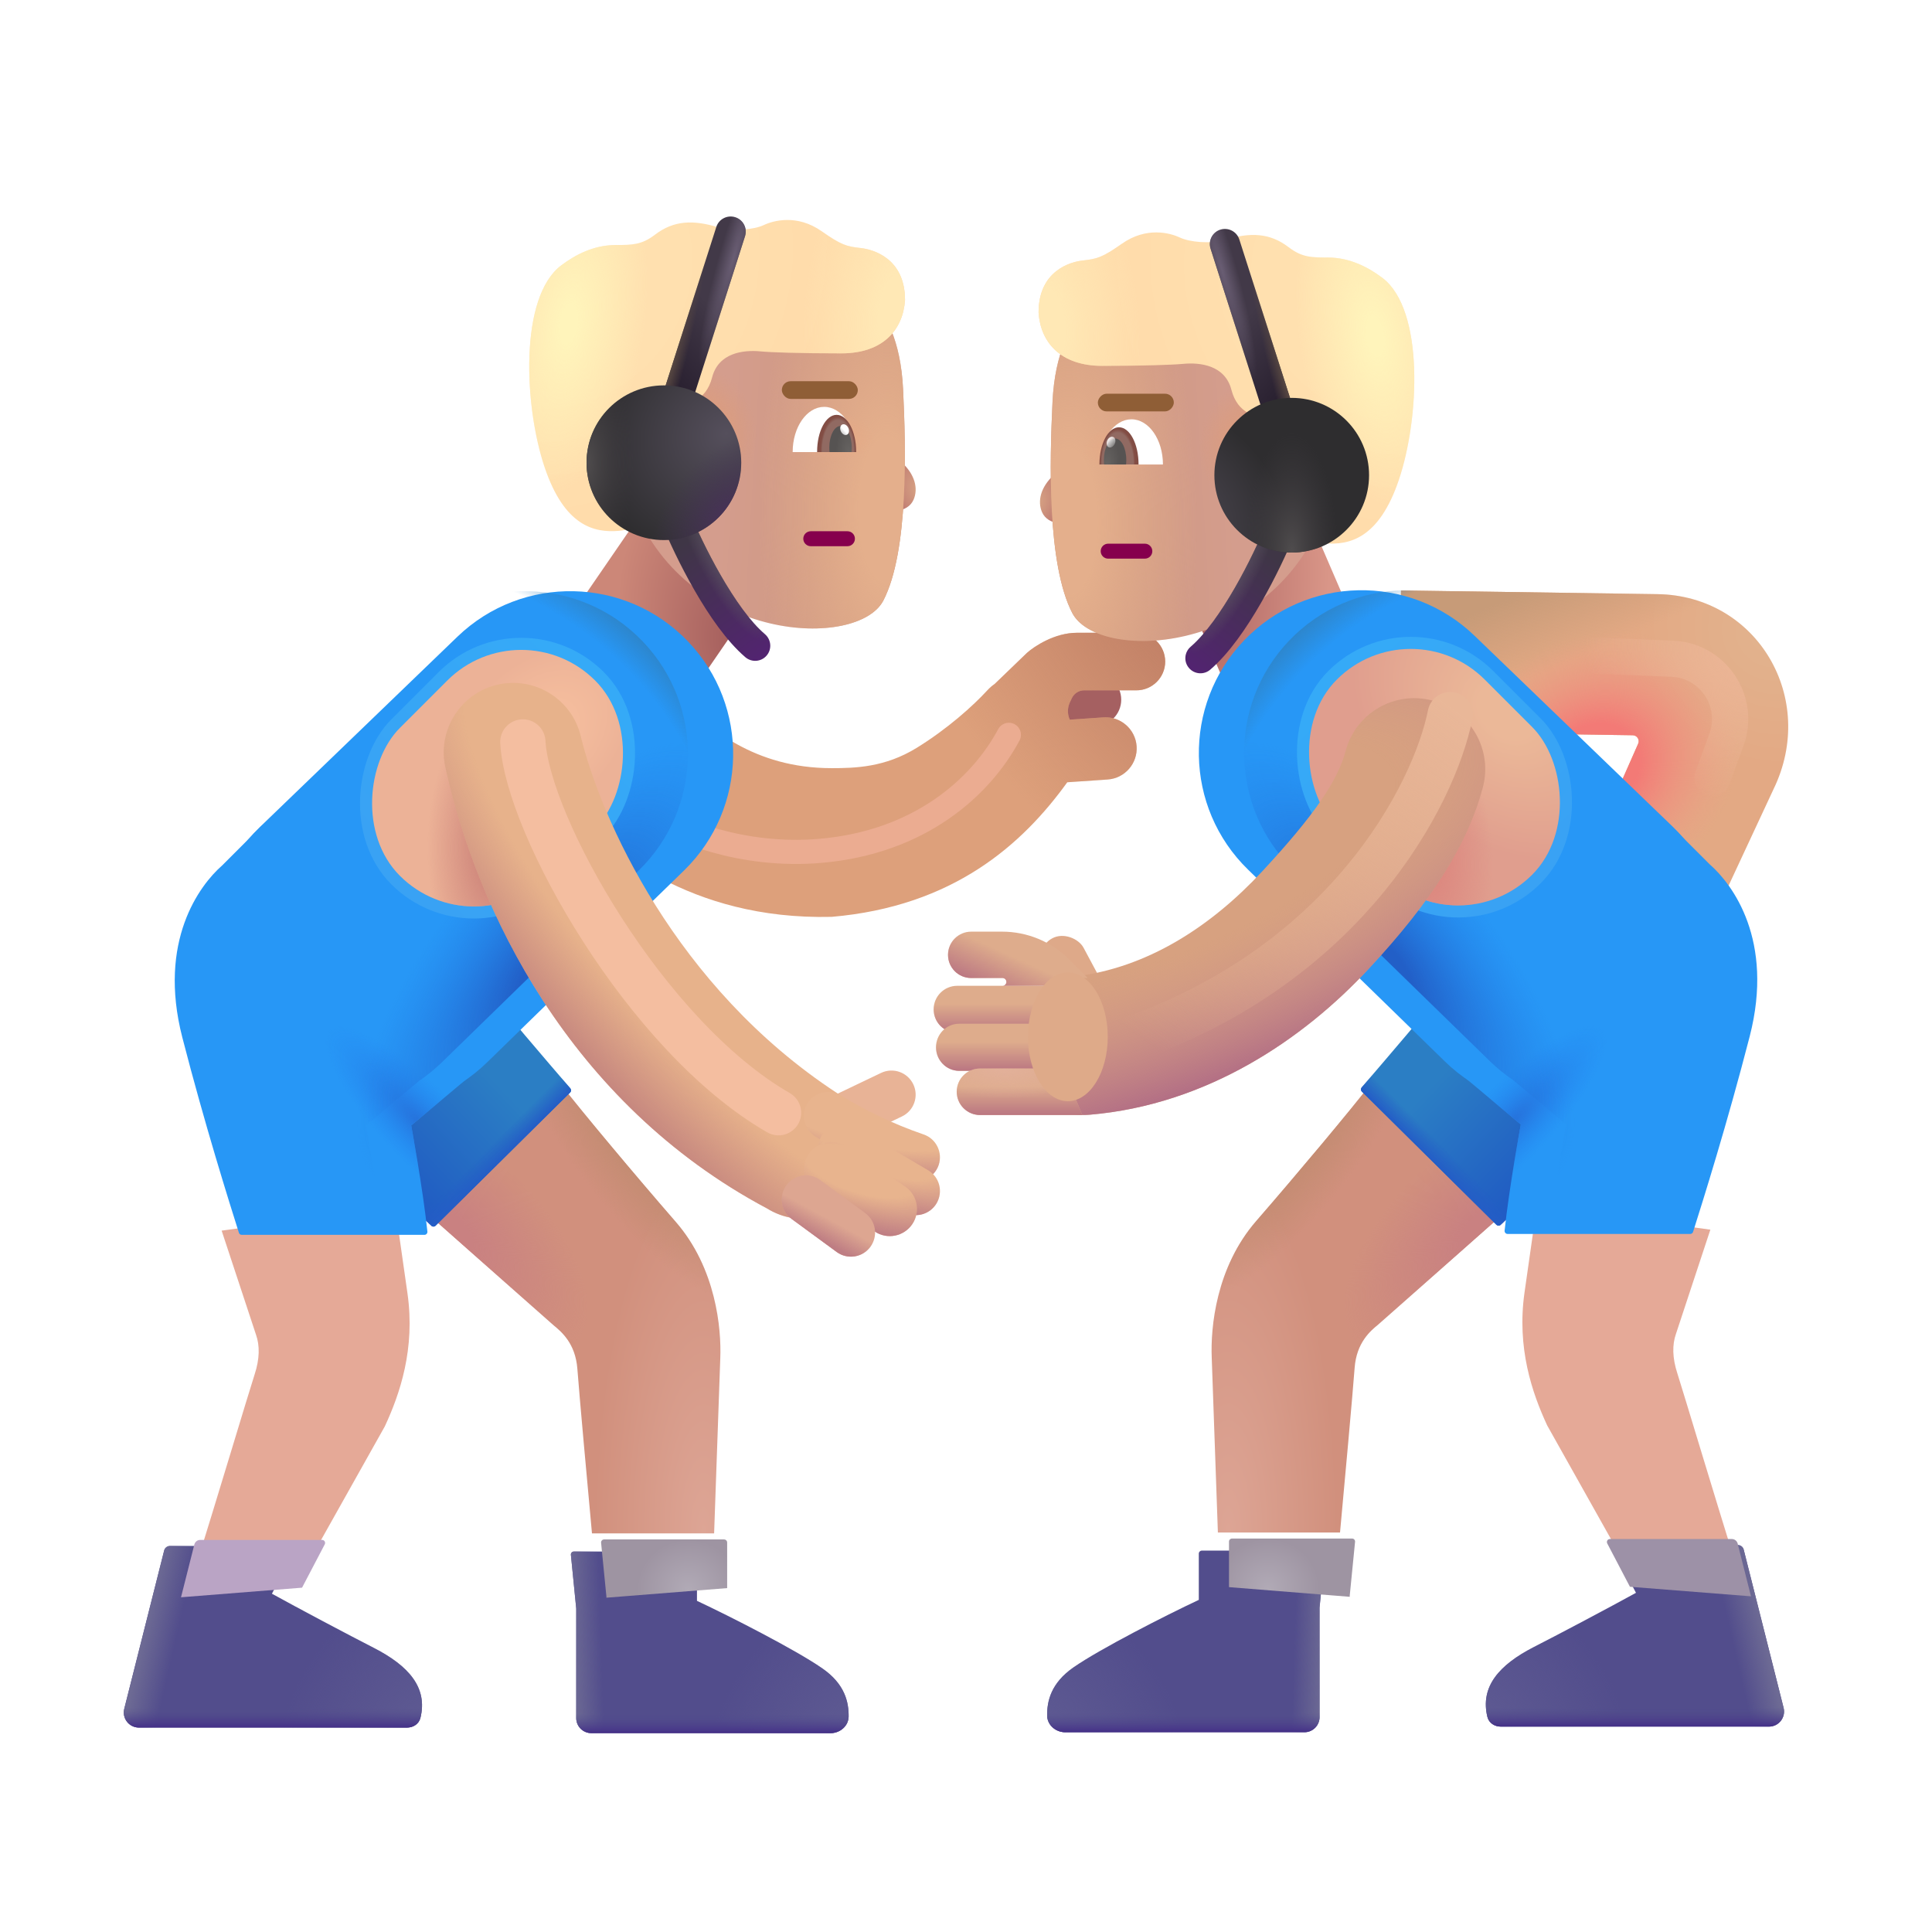 <svg width="32" height="32" viewBox="0 0 32 32" fill="none" xmlns="http://www.w3.org/2000/svg">
<rect x="19.316" y="9.069" width="2.371" height="3.351" transform="rotate(-23.31 19.316 9.069)" fill="url(#paint0_radial_3987_23638)"/>
<rect width="2.371" height="3.351" transform="matrix(-0.824 -0.566 -0.566 0.824 12.859 9.429)" fill="url(#paint1_radial_3987_23638)"/>
<path d="M16.471 11.457L15.879 12.026L16.177 13.141L17.602 12.636L17.523 12.519C17.461 12.427 17.451 12.309 17.498 12.208L17.528 12.144C17.562 12.072 17.635 12.026 17.714 12.026H18.133C18.375 12.026 18.571 11.831 18.571 11.589C18.571 11.348 18.375 11.152 18.133 11.152H17.227C16.894 11.152 16.584 11.355 16.471 11.457Z" fill="#A56061"/>
<g filter="url(#filter0_ii_3987_23638)">
<path d="M16.074 11.629L16.61 11.113C16.733 11.003 17.071 10.781 17.434 10.781H18.422C18.685 10.781 18.899 10.995 18.899 11.258C18.899 11.521 18.685 11.734 18.422 11.734H17.556C17.47 11.734 17.391 11.785 17.354 11.863L17.321 11.932C17.278 12.024 17.278 12.13 17.319 12.22L17.876 12.182C18.16 12.162 18.406 12.377 18.426 12.661C18.445 12.945 18.231 13.191 17.947 13.211L17.277 13.257C16.538 14.283 15.393 15.313 13.375 15.486C10.989 15.543 9.663 14.304 9.117 13.795C9.077 13.757 9.041 13.723 9.009 13.694C8.965 13.655 8.931 13.624 8.906 13.603C8.418 13.197 8.351 12.472 8.757 11.984C9.162 11.495 9.887 11.428 10.376 11.834C10.399 11.853 10.453 11.821 10.509 11.788C10.573 11.75 10.641 11.71 10.672 11.738C10.726 11.785 10.782 11.836 10.843 11.892C11.339 12.346 12.078 13.023 13.375 13.023C13.766 13.023 14.259 13.01 14.783 12.687C15.293 12.373 15.72 11.988 15.95 11.738C15.993 11.691 16.035 11.655 16.074 11.629Z" fill="#DDA07B"/>
<path d="M16.074 11.629L16.61 11.113C16.733 11.003 17.071 10.781 17.434 10.781H18.422C18.685 10.781 18.899 10.995 18.899 11.258C18.899 11.521 18.685 11.734 18.422 11.734H17.556C17.47 11.734 17.391 11.785 17.354 11.863L17.321 11.932C17.278 12.024 17.278 12.13 17.319 12.22L17.876 12.182C18.16 12.162 18.406 12.377 18.426 12.661C18.445 12.945 18.231 13.191 17.947 13.211L17.277 13.257C16.538 14.283 15.393 15.313 13.375 15.486C10.989 15.543 9.663 14.304 9.117 13.795C9.077 13.757 9.041 13.723 9.009 13.694C8.965 13.655 8.931 13.624 8.906 13.603C8.418 13.197 8.351 12.472 8.757 11.984C9.162 11.495 9.887 11.428 10.376 11.834C10.399 11.853 10.453 11.821 10.509 11.788C10.573 11.75 10.641 11.71 10.672 11.738C10.726 11.785 10.782 11.836 10.843 11.892C11.339 12.346 12.078 13.023 13.375 13.023C13.766 13.023 14.259 13.01 14.783 12.687C15.293 12.373 15.72 11.988 15.95 11.738C15.993 11.691 16.035 11.655 16.074 11.629Z" fill="url(#paint2_radial_3987_23638)"/>
</g>
<g filter="url(#filter1_f_3987_23638)">
<path d="M10.804 13.484C11.184 13.734 12.273 14.206 13.585 14.093C15.226 13.953 16.241 13.046 16.71 12.171" stroke="#EBAC91" stroke-width="0.4" stroke-linecap="round"/>
</g>
<path d="M9.172 21.953L7.133 20.148L9.289 17.961C9.637 18.41 10.512 19.457 11.192 20.238C11.862 21.008 11.95 22.008 11.93 22.5L11.828 25.398H9.805C9.737 24.664 9.594 23.091 9.563 22.672C9.531 22.253 9.301 22.059 9.172 21.953Z" fill="url(#paint3_radial_3987_23638)"/>
<path d="M9.172 21.953L7.133 20.148L9.289 17.961C9.637 18.41 10.512 19.457 11.192 20.238C11.862 21.008 11.95 22.008 11.93 22.5L11.828 25.398H9.805C9.737 24.664 9.594 23.091 9.563 22.672C9.531 22.253 9.301 22.059 9.172 21.953Z" fill="url(#paint4_radial_3987_23638)"/>
<path d="M9.172 21.953L7.133 20.148L9.289 17.961C9.637 18.41 10.512 19.457 11.192 20.238C11.862 21.008 11.95 22.008 11.93 22.5L11.828 25.398H9.805C9.737 24.664 9.594 23.091 9.563 22.672C9.531 22.253 9.301 22.059 9.172 21.953Z" fill="url(#paint5_radial_3987_23638)"/>
<path d="M7.145 20.303L6.063 19.297L4.914 18.273L8.047 16.367C8.291 16.678 9.062 17.581 9.447 18.027C9.464 18.047 9.462 18.077 9.444 18.095L7.214 20.302C7.195 20.321 7.164 20.322 7.145 20.303Z" fill="url(#paint6_linear_3987_23638)"/>
<path d="M7.145 20.303L6.063 19.297L4.914 18.273L8.047 16.367C8.291 16.678 9.062 17.581 9.447 18.027C9.464 18.047 9.462 18.077 9.444 18.095L7.214 20.302C7.195 20.321 7.164 20.322 7.145 20.303Z" fill="url(#paint7_linear_3987_23638)"/>
<path d="M7.145 20.303L6.063 19.297L4.914 18.273L8.047 16.367C8.291 16.678 9.062 17.581 9.447 18.027C9.464 18.047 9.462 18.077 9.444 18.095L7.214 20.302C7.195 20.321 7.164 20.322 7.145 20.303Z" fill="url(#paint8_linear_3987_23638)"/>
<g filter="url(#filter2_ii_3987_23638)">
<path d="M3.891 22.109L3.321 20.383L6.196 19.992C6.209 20.086 6.267 20.503 6.399 21.422C6.53 22.341 6.274 23.086 6.024 23.625L4.805 25.797H2.938C3.183 25.026 3.781 23.027 3.867 22.766C3.953 22.504 3.953 22.285 3.891 22.109Z" fill="#E5A997"/>
</g>
<g filter="url(#filter3_i_3987_23638)">
<path d="M6.826 10.546C7.902 9.51 9.615 9.546 10.647 10.626C11.668 11.695 11.638 13.387 10.579 14.419L7.317 17.597C6.241 18.645 4.517 18.618 3.475 17.537C2.437 16.459 2.469 14.744 3.547 13.706L6.826 10.546Z" fill="#2797F6"/>
</g>
<g filter="url(#filter4_i_3987_23638)">
<path d="M2.928 14.336L3.592 13.672L7.272 17.625L6.061 18.641C6.061 18.641 6.254 19.684 6.329 20.398C6.332 20.428 6.309 20.453 6.28 20.453H3.254C3.232 20.453 3.213 20.439 3.207 20.419C3.047 19.913 2.642 18.627 2.269 17.18C1.86 15.588 2.556 14.662 2.928 14.336Z" fill="#2797F6"/>
<path d="M2.928 14.336L3.592 13.672L7.272 17.625L6.061 18.641C6.061 18.641 6.254 19.684 6.329 20.398C6.332 20.428 6.309 20.453 6.28 20.453H3.254C3.232 20.453 3.213 20.439 3.207 20.419C3.047 19.913 2.642 18.627 2.269 17.18C1.86 15.588 2.556 14.662 2.928 14.336Z" fill="url(#paint9_radial_3987_23638)"/>
</g>
<path d="M10.647 10.626C9.615 9.546 7.901 9.51 6.826 10.546L3.592 13.672L3.547 13.706C3.48 13.77 3.418 13.836 3.359 13.905L2.928 14.336C2.556 14.662 1.86 15.588 2.269 17.18C2.641 18.627 3.047 19.913 3.207 20.419C3.21 20.43 3.217 20.439 3.226 20.445C3.235 20.45 3.244 20.453 3.254 20.453H6.279C6.309 20.453 6.332 20.428 6.329 20.398C6.255 19.684 6.061 18.641 6.061 18.641L6.937 17.906C7.07 17.816 7.197 17.713 7.317 17.597L10.578 14.419C11.638 13.387 11.668 11.695 10.647 10.626Z" fill="url(#paint10_radial_3987_23638)"/>
<path d="M10.647 10.626C9.615 9.546 7.901 9.51 6.826 10.546L3.592 13.672L3.547 13.706C3.48 13.77 3.418 13.836 3.359 13.905L2.928 14.336C2.556 14.662 1.86 15.588 2.269 17.18C2.641 18.627 3.047 19.913 3.207 20.419C3.21 20.43 3.217 20.439 3.226 20.445C3.235 20.45 3.244 20.453 3.254 20.453H6.279C6.309 20.453 6.332 20.428 6.329 20.398C6.255 19.684 6.061 18.641 6.061 18.641L6.937 17.906C7.07 17.816 7.197 17.713 7.317 17.597L10.578 14.419C11.638 13.387 11.668 11.695 10.647 10.626Z" fill="url(#paint11_radial_3987_23638)"/>
<g filter="url(#filter5_i_3987_23638)">
<path d="M2.919 25.482L2.258 28.103C2.219 28.261 2.338 28.414 2.501 28.414H6.942C7.044 28.414 7.138 28.354 7.163 28.255C7.289 27.752 6.966 27.39 6.399 27.098C5.982 26.884 5.105 26.419 4.704 26.197L5.079 25.479C5.097 25.446 5.073 25.406 5.035 25.406H3.016C2.97 25.406 2.93 25.437 2.919 25.482Z" fill="#524D8C"/>
<path d="M2.919 25.482L2.258 28.103C2.219 28.261 2.338 28.414 2.501 28.414H6.942C7.044 28.414 7.138 28.354 7.163 28.255C7.289 27.752 6.966 27.39 6.399 27.098C5.982 26.884 5.105 26.419 4.704 26.197L5.079 25.479C5.097 25.446 5.073 25.406 5.035 25.406H3.016C2.97 25.406 2.93 25.437 2.919 25.482Z" fill="url(#paint12_linear_3987_23638)"/>
<path d="M2.919 25.482L2.258 28.103C2.219 28.261 2.338 28.414 2.501 28.414H6.942C7.044 28.414 7.138 28.354 7.163 28.255C7.289 27.752 6.966 27.39 6.399 27.098C5.982 26.884 5.105 26.419 4.704 26.197L5.079 25.479C5.097 25.446 5.073 25.406 5.035 25.406H3.016C2.97 25.406 2.93 25.437 2.919 25.482Z" fill="url(#paint13_radial_3987_23638)"/>
<path d="M2.919 25.482L2.258 28.103C2.219 28.261 2.338 28.414 2.501 28.414H6.942C7.044 28.414 7.138 28.354 7.163 28.255C7.289 27.752 6.966 27.39 6.399 27.098C5.982 26.884 5.105 26.419 4.704 26.197L5.079 25.479C5.097 25.446 5.073 25.406 5.035 25.406H3.016C2.97 25.406 2.93 25.437 2.919 25.482Z" fill="url(#paint14_linear_3987_23638)"/>
</g>
<g filter="url(#filter6_i_3987_23638)">
<path d="M4.703 26.197L5.079 25.479C5.096 25.446 5.073 25.406 5.035 25.406H3.016C2.97 25.406 2.93 25.437 2.919 25.482L2.698 26.356L4.703 26.197Z" fill="#BAA4C5"/>
</g>
<g filter="url(#filter7_i_3987_23638)">
<path d="M9.844 26.343L9.756 25.453C9.753 25.424 9.776 25.398 9.806 25.398H11.794C11.822 25.398 11.844 25.421 11.844 25.448V26.215C12.403 26.477 13.471 27.022 13.918 27.332C14.296 27.593 14.359 27.895 14.356 28.133C14.353 28.288 14.213 28.406 14.058 28.406H10.094C9.956 28.406 9.844 28.294 9.844 28.156V26.343Z" fill="#524D8C"/>
<path d="M9.844 26.343L9.756 25.453C9.753 25.424 9.776 25.398 9.806 25.398H11.794C11.822 25.398 11.844 25.421 11.844 25.448V26.215C12.403 26.477 13.471 27.022 13.918 27.332C14.296 27.593 14.359 27.895 14.356 28.133C14.353 28.288 14.213 28.406 14.058 28.406H10.094C9.956 28.406 9.844 28.294 9.844 28.156V26.343Z" fill="url(#paint15_linear_3987_23638)"/>
<path d="M9.844 26.343L9.756 25.453C9.753 25.424 9.776 25.398 9.806 25.398H11.794C11.822 25.398 11.844 25.421 11.844 25.448V26.215C12.403 26.477 13.471 27.022 13.918 27.332C14.296 27.593 14.359 27.895 14.356 28.133C14.353 28.288 14.213 28.406 14.058 28.406H10.094C9.956 28.406 9.844 28.294 9.844 28.156V26.343Z" fill="url(#paint16_radial_3987_23638)"/>
<path d="M9.844 26.343L9.756 25.453C9.753 25.424 9.776 25.398 9.806 25.398H11.794C11.822 25.398 11.844 25.421 11.844 25.448V26.215C12.403 26.477 13.471 27.022 13.918 27.332C14.296 27.593 14.359 27.895 14.356 28.133C14.353 28.288 14.213 28.406 14.058 28.406H10.094C9.956 28.406 9.844 28.294 9.844 28.156V26.343Z" fill="url(#paint17_linear_3987_23638)"/>
</g>
<g filter="url(#filter8_i_3987_23638)">
<path d="M11.844 26.204V25.448C11.844 25.43 11.834 25.414 11.819 25.405C11.812 25.401 11.803 25.398 11.794 25.398H9.805C9.776 25.398 9.753 25.424 9.756 25.453L9.844 26.343V26.363L11.844 26.204Z" fill="url(#paint18_radial_3987_23638)"/>
</g>
<g filter="url(#filter9_f_3987_23638)">
<rect x="8.633" y="10.047" width="3.464" height="4.574" rx="1.732" transform="rotate(45 8.633 10.047)" stroke="url(#paint19_linear_3987_23638)" stroke-width="0.4"/>
</g>
<rect x="8.633" y="10.047" width="3.464" height="4.574" rx="1.732" transform="rotate(45 8.633 10.047)" fill="url(#paint20_radial_3987_23638)"/>
<rect x="8.633" y="10.047" width="3.464" height="4.574" rx="1.732" transform="rotate(45 8.633 10.047)" fill="url(#paint21_radial_3987_23638)"/>
<g filter="url(#filter10_i_3987_23638)">
<path fill-rule="evenodd" clip-rule="evenodd" d="M15.127 18.109C15.222 18.308 15.138 18.547 14.939 18.642L13.943 19.119C13.743 19.214 13.505 19.13 13.409 18.931C13.314 18.731 13.398 18.492 13.597 18.397L14.593 17.921C14.793 17.825 15.031 17.91 15.127 18.109Z" fill="#E8B396"/>
</g>
<path fill-rule="evenodd" clip-rule="evenodd" d="M8.229 11.343C8.846 11.194 9.468 11.573 9.618 12.19C9.948 13.551 11.188 16.352 13.86 18.102C14.399 18.437 14.625 19.107 14.289 19.646C13.954 20.186 13.245 20.351 12.705 20.016C9.414 18.266 7.891 15.039 7.382 12.732C7.233 12.115 7.612 11.493 8.229 11.343Z" fill="#E7B28B"/>
<path fill-rule="evenodd" clip-rule="evenodd" d="M8.229 11.343C8.846 11.194 9.468 11.573 9.618 12.19C9.948 13.551 11.188 16.352 13.86 18.102C14.399 18.437 14.625 19.107 14.289 19.646C13.954 20.186 13.245 20.351 12.705 20.016C9.414 18.266 7.891 15.039 7.382 12.732C7.233 12.115 7.612 11.493 8.229 11.343Z" fill="url(#paint22_radial_3987_23638)"/>
<path fill-rule="evenodd" clip-rule="evenodd" d="M13.373 18.277C13.488 18.088 13.733 18.028 13.922 18.142C14.327 18.387 14.782 18.613 15.298 18.79C15.507 18.861 15.618 19.089 15.547 19.298C15.475 19.507 15.248 19.618 15.039 19.547C14.461 19.349 13.955 19.097 13.508 18.827C13.319 18.712 13.259 18.466 13.373 18.277Z" fill="#E8B48E"/>
<path fill-rule="evenodd" clip-rule="evenodd" d="M13.373 18.277C13.488 18.088 13.733 18.028 13.922 18.142C14.327 18.387 14.782 18.613 15.298 18.79C15.507 18.861 15.618 19.089 15.547 19.298C15.475 19.507 15.248 19.618 15.039 19.547C14.461 19.349 13.955 19.097 13.508 18.827C13.319 18.712 13.259 18.466 13.373 18.277Z" fill="url(#paint23_radial_3987_23638)"/>
<path fill-rule="evenodd" clip-rule="evenodd" d="M13.609 18.809C13.721 18.619 13.966 18.555 14.156 18.667L15.371 19.382C15.562 19.494 15.625 19.739 15.513 19.93C15.401 20.12 15.156 20.183 14.966 20.072L13.751 19.357C13.56 19.245 13.497 18.999 13.609 18.809Z" fill="#E8B48E"/>
<path fill-rule="evenodd" clip-rule="evenodd" d="M13.609 18.809C13.721 18.619 13.966 18.555 14.156 18.667L15.371 19.382C15.562 19.494 15.625 19.739 15.513 19.93C15.401 20.12 15.156 20.183 14.966 20.072L13.751 19.357C13.56 19.245 13.497 18.999 13.609 18.809Z" fill="url(#paint24_radial_3987_23638)"/>
<path fill-rule="evenodd" clip-rule="evenodd" d="M13.393 19.116C13.532 18.91 13.811 18.855 14.017 18.994L14.99 19.651C15.196 19.79 15.25 20.069 15.111 20.275C14.972 20.481 14.693 20.536 14.487 20.397L13.514 19.74C13.308 19.601 13.254 19.322 13.393 19.116Z" fill="#E8B48E"/>
<path fill-rule="evenodd" clip-rule="evenodd" d="M13.393 19.116C13.532 18.91 13.811 18.855 14.017 18.994L14.99 19.651C15.196 19.79 15.25 20.069 15.111 20.275C14.972 20.481 14.693 20.536 14.487 20.397L13.514 19.74C13.308 19.601 13.254 19.322 13.393 19.116Z" fill="url(#paint25_radial_3987_23638)"/>
<path fill-rule="evenodd" clip-rule="evenodd" d="M13.025 19.631C13.156 19.453 13.406 19.414 13.585 19.545L14.331 20.092C14.509 20.222 14.547 20.473 14.417 20.651C14.286 20.829 14.036 20.867 13.858 20.737L13.112 20.19C12.933 20.059 12.895 19.809 13.025 19.631Z" fill="#DDA691"/>
<path fill-rule="evenodd" clip-rule="evenodd" d="M13.025 19.631C13.156 19.453 13.406 19.414 13.585 19.545L14.331 20.092C14.509 20.222 14.547 20.473 14.417 20.651C14.286 20.829 14.036 20.867 13.858 20.737L13.112 20.19C12.933 20.059 12.895 19.809 13.025 19.631Z" fill="url(#paint26_linear_3987_23638)"/>
<path fill-rule="evenodd" clip-rule="evenodd" d="M27.133 12.318C27.162 12.252 27.115 12.179 27.043 12.178L23.17 12.12L23.205 9.78L27.454 9.841C29.108 9.865 30.108 11.567 29.374 13.074L28.188 15.619L26.126 14.6L27.133 12.318Z" fill="url(#paint27_radial_3987_23638)"/>
<path fill-rule="evenodd" clip-rule="evenodd" d="M27.133 12.318C27.162 12.252 27.115 12.179 27.043 12.178L23.17 12.12L23.205 9.78L27.454 9.841C29.108 9.865 30.108 11.567 29.374 13.074L28.188 15.619L26.126 14.6L27.133 12.318Z" fill="url(#paint28_radial_3987_23638)"/>
<path fill-rule="evenodd" clip-rule="evenodd" d="M27.133 12.318C27.162 12.252 27.115 12.179 27.043 12.178L23.17 12.12L23.205 9.78L27.454 9.841C29.108 9.865 30.108 11.567 29.374 13.074L28.188 15.619L26.126 14.6L27.133 12.318Z" fill="url(#paint29_linear_3987_23638)"/>
<rect x="17.093" y="15.721" width="0.764" height="1.4" rx="0.382" transform="rotate(-28.166 17.093 15.721)" fill="#DEA989"/>
<path d="M22.828 21.938L24.867 20.133L22.711 17.945C22.363 18.395 21.488 19.441 20.808 20.223C20.138 20.993 20.05 21.992 20.07 22.484L20.172 25.383H22.195C22.263 24.648 22.406 23.075 22.437 22.656C22.468 22.238 22.699 22.043 22.828 21.938Z" fill="url(#paint30_radial_3987_23638)"/>
<path d="M22.828 21.938L24.867 20.133L22.711 17.945C22.363 18.395 21.488 19.441 20.808 20.223C20.138 20.993 20.05 21.992 20.07 22.484L20.172 25.383H22.195C22.263 24.648 22.406 23.075 22.437 22.656C22.468 22.238 22.699 22.043 22.828 21.938Z" fill="url(#paint31_radial_3987_23638)"/>
<path d="M22.828 21.938L24.867 20.133L22.711 17.945C22.363 18.395 21.488 19.441 20.808 20.223C20.138 20.993 20.05 21.992 20.07 22.484L20.172 25.383H22.195C22.263 24.648 22.406 23.075 22.437 22.656C22.468 22.238 22.699 22.043 22.828 21.938Z" fill="url(#paint32_radial_3987_23638)"/>
<path d="M24.855 20.288L25.937 19.281L27.086 18.258L23.953 16.352C23.709 16.662 22.938 17.565 22.553 18.012C22.536 18.032 22.538 18.061 22.556 18.08L24.786 20.287C24.805 20.305 24.836 20.306 24.855 20.288Z" fill="url(#paint33_linear_3987_23638)"/>
<path d="M24.855 20.288L25.937 19.281L27.086 18.258L23.953 16.352C23.709 16.662 22.938 17.565 22.553 18.012C22.536 18.032 22.538 18.061 22.556 18.08L24.786 20.287C24.805 20.305 24.836 20.306 24.855 20.288Z" fill="url(#paint34_linear_3987_23638)"/>
<path d="M24.855 20.288L25.937 19.281L27.086 18.258L23.953 16.352C23.709 16.662 22.938 17.565 22.553 18.012C22.536 18.032 22.538 18.061 22.556 18.08L24.786 20.287C24.805 20.305 24.836 20.306 24.855 20.288Z" fill="url(#paint35_linear_3987_23638)"/>
<g filter="url(#filter11_ii_3987_23638)">
<path d="M28.109 22.094L28.679 20.367L25.804 19.977C25.791 20.07 25.733 20.488 25.601 21.406C25.47 22.325 25.726 23.07 25.976 23.609L27.195 25.781H29.062C28.817 25.01 28.218 23.012 28.133 22.75C28.047 22.488 28.047 22.27 28.109 22.094Z" fill="#E5A997"/>
</g>
<g filter="url(#filter12_i_3987_23638)">
<path d="M25.174 10.531C24.098 9.494 22.385 9.53 21.353 10.61C20.332 11.679 20.362 13.372 21.422 14.404L24.683 17.582C25.759 18.63 27.483 18.603 28.525 17.521C29.563 16.443 29.531 14.728 28.453 13.69L25.174 10.531Z" fill="#2797F6"/>
</g>
<g filter="url(#filter13_i_3987_23638)">
<path d="M29.072 14.32L28.408 13.656L24.728 17.609L25.939 18.625C25.939 18.625 25.746 19.668 25.671 20.383C25.668 20.412 25.691 20.438 25.72 20.438H28.746C28.767 20.438 28.787 20.424 28.793 20.403C28.953 19.898 29.358 18.611 29.731 17.164C30.14 15.572 29.444 14.646 29.072 14.32Z" fill="#2797F6"/>
<path d="M29.072 14.32L28.408 13.656L24.728 17.609L25.939 18.625C25.939 18.625 25.746 19.668 25.671 20.383C25.668 20.412 25.691 20.438 25.72 20.438H28.746C28.767 20.438 28.787 20.424 28.793 20.403C28.953 19.898 29.358 18.611 29.731 17.164C30.14 15.572 29.444 14.646 29.072 14.32Z" fill="url(#paint36_radial_3987_23638)"/>
</g>
<path d="M21.353 10.61C22.385 9.53 24.099 9.494 25.174 10.531L28.408 13.656L28.453 13.69C28.52 13.754 28.582 13.821 28.641 13.89L29.072 14.32C29.444 14.646 30.14 15.572 29.731 17.164C29.359 18.611 28.953 19.898 28.793 20.403C28.79 20.414 28.783 20.423 28.774 20.429C28.765 20.435 28.756 20.438 28.746 20.438H25.721C25.691 20.438 25.668 20.412 25.671 20.383C25.745 19.668 25.939 18.625 25.939 18.625L25.063 17.89C24.93 17.801 24.803 17.698 24.683 17.582L21.422 14.404C20.362 13.372 20.332 11.679 21.353 10.61Z" fill="url(#paint37_radial_3987_23638)"/>
<path d="M21.353 10.61C22.385 9.53 24.099 9.494 25.174 10.531L28.408 13.656L28.453 13.69C28.52 13.754 28.582 13.821 28.641 13.89L29.072 14.32C29.444 14.646 30.14 15.572 29.731 17.164C29.359 18.611 28.953 19.898 28.793 20.403C28.79 20.414 28.783 20.423 28.774 20.429C28.765 20.435 28.756 20.438 28.746 20.438H25.721C25.691 20.438 25.668 20.412 25.671 20.383C25.745 19.668 25.939 18.625 25.939 18.625L25.063 17.89C24.93 17.801 24.803 17.698 24.683 17.582L21.422 14.404C20.362 13.372 20.332 11.679 21.353 10.61Z" fill="url(#paint38_radial_3987_23638)"/>
<g filter="url(#filter14_i_3987_23638)">
<path d="M29.081 25.466L29.742 28.087C29.781 28.245 29.662 28.398 29.499 28.398H25.058C24.956 28.398 24.862 28.338 24.837 28.24C24.711 27.736 25.034 27.374 25.601 27.082C26.018 26.869 26.895 26.404 27.297 26.182L26.921 25.464C26.903 25.43 26.927 25.391 26.965 25.391H28.984C29.03 25.391 29.07 25.422 29.081 25.466Z" fill="#524D8C"/>
<path d="M29.081 25.466L29.742 28.087C29.781 28.245 29.662 28.398 29.499 28.398H25.058C24.956 28.398 24.862 28.338 24.837 28.24C24.711 27.736 25.034 27.374 25.601 27.082C26.018 26.869 26.895 26.404 27.297 26.182L26.921 25.464C26.903 25.43 26.927 25.391 26.965 25.391H28.984C29.03 25.391 29.07 25.422 29.081 25.466Z" fill="url(#paint39_linear_3987_23638)"/>
<path d="M29.081 25.466L29.742 28.087C29.781 28.245 29.662 28.398 29.499 28.398H25.058C24.956 28.398 24.862 28.338 24.837 28.24C24.711 27.736 25.034 27.374 25.601 27.082C26.018 26.869 26.895 26.404 27.297 26.182L26.921 25.464C26.903 25.43 26.927 25.391 26.965 25.391H28.984C29.03 25.391 29.07 25.422 29.081 25.466Z" fill="url(#paint40_radial_3987_23638)"/>
<path d="M29.081 25.466L29.742 28.087C29.781 28.245 29.662 28.398 29.499 28.398H25.058C24.956 28.398 24.862 28.338 24.837 28.24C24.711 27.736 25.034 27.374 25.601 27.082C26.018 26.869 26.895 26.404 27.297 26.182L26.921 25.464C26.903 25.43 26.927 25.391 26.965 25.391H28.984C29.03 25.391 29.07 25.422 29.081 25.466Z" fill="url(#paint41_linear_3987_23638)"/>
</g>
<g filter="url(#filter15_i_3987_23638)">
<path d="M27.297 26.182L26.921 25.464C26.904 25.43 26.927 25.391 26.965 25.391H28.984C29.03 25.391 29.07 25.422 29.081 25.466L29.302 26.34L27.297 26.182Z" fill="#9D91A7"/>
</g>
<g filter="url(#filter16_i_3987_23638)">
<path d="M22.156 26.328L22.244 25.438C22.247 25.408 22.224 25.383 22.194 25.383H20.206C20.178 25.383 20.156 25.405 20.156 25.433V26.199C19.597 26.461 18.529 27.006 18.082 27.316C17.704 27.578 17.641 27.88 17.644 28.118C17.647 28.273 17.787 28.391 17.942 28.391H21.906C22.044 28.391 22.156 28.279 22.156 28.141V26.328Z" fill="#524D8C"/>
<path d="M22.156 26.328L22.244 25.438C22.247 25.408 22.224 25.383 22.194 25.383H20.206C20.178 25.383 20.156 25.405 20.156 25.433V26.199C19.597 26.461 18.529 27.006 18.082 27.316C17.704 27.578 17.641 27.88 17.644 28.118C17.647 28.273 17.787 28.391 17.942 28.391H21.906C22.044 28.391 22.156 28.279 22.156 28.141V26.328Z" fill="url(#paint42_linear_3987_23638)"/>
<path d="M22.156 26.328L22.244 25.438C22.247 25.408 22.224 25.383 22.194 25.383H20.206C20.178 25.383 20.156 25.405 20.156 25.433V26.199C19.597 26.461 18.529 27.006 18.082 27.316C17.704 27.578 17.641 27.88 17.644 28.118C17.647 28.273 17.787 28.391 17.942 28.391H21.906C22.044 28.391 22.156 28.279 22.156 28.141V26.328Z" fill="url(#paint43_radial_3987_23638)"/>
<path d="M22.156 26.328L22.244 25.438C22.247 25.408 22.224 25.383 22.194 25.383H20.206C20.178 25.383 20.156 25.405 20.156 25.433V26.199C19.597 26.461 18.529 27.006 18.082 27.316C17.704 27.578 17.641 27.88 17.644 28.118C17.647 28.273 17.787 28.391 17.942 28.391H21.906C22.044 28.391 22.156 28.279 22.156 28.141V26.328Z" fill="url(#paint44_linear_3987_23638)"/>
</g>
<g filter="url(#filter17_i_3987_23638)">
<path d="M20.156 26.188V25.433C20.156 25.415 20.166 25.398 20.181 25.39C20.188 25.385 20.197 25.383 20.206 25.383H22.195C22.224 25.383 22.247 25.408 22.244 25.438L22.156 26.328V26.348L20.156 26.188Z" fill="url(#paint45_radial_3987_23638)"/>
</g>
<g filter="url(#filter18_f_3987_23638)">
<rect width="3.464" height="4.574" rx="1.732" transform="matrix(-0.707 0.707 0.707 0.707 23.367 10.031)" stroke="url(#paint46_linear_3987_23638)" stroke-width="0.4"/>
</g>
<rect width="3.464" height="4.574" rx="1.732" transform="matrix(-0.707 0.707 0.707 0.707 23.367 10.031)" fill="url(#paint47_radial_3987_23638)"/>
<rect width="3.464" height="4.574" rx="1.732" transform="matrix(-0.707 0.707 0.707 0.707 23.367 10.031)" fill="url(#paint48_radial_3987_23638)"/>
<path fill-rule="evenodd" clip-rule="evenodd" d="M23.727 11.604C24.354 11.771 24.727 12.415 24.56 13.042C24.31 13.979 23.734 14.901 22.667 16.05C21.592 17.207 19.996 18.298 18.052 18.463C17.405 18.518 16.836 18.039 16.781 17.392C16.727 16.745 17.145 16.23 17.791 16.175C18.998 16.034 20.053 15.35 20.904 14.435C21.763 13.51 22.157 12.933 22.289 12.436C22.456 11.809 23.1 11.437 23.727 11.604Z" fill="#D7A180"/>
<path fill-rule="evenodd" clip-rule="evenodd" d="M23.727 11.604C24.354 11.771 24.727 12.415 24.56 13.042C24.31 13.979 23.734 14.901 22.667 16.05C21.592 17.207 19.996 18.298 18.052 18.463C17.405 18.518 16.836 18.039 16.781 17.392C16.727 16.745 17.145 16.23 17.791 16.175C18.998 16.034 20.053 15.35 20.904 14.435C21.763 13.51 22.157 12.933 22.289 12.436C22.456 11.809 23.1 11.437 23.727 11.604Z" fill="url(#paint49_radial_3987_23638)"/>
<path d="M15.464 16.718C15.464 16.503 15.639 16.328 15.854 16.328H17.886V17.108H15.854C15.639 17.108 15.464 16.934 15.464 16.718Z" fill="#DEAC8C"/>
<path d="M15.464 16.718C15.464 16.503 15.639 16.328 15.854 16.328H17.886V17.108H15.854C15.639 17.108 15.464 16.934 15.464 16.718Z" fill="url(#paint50_linear_3987_23638)"/>
<path d="M15.503 17.346C15.503 17.13 15.675 16.956 15.887 16.956H17.886V17.736H15.887C15.675 17.736 15.503 17.561 15.503 17.346Z" fill="#DEAC8C"/>
<path d="M15.503 17.346C15.503 17.13 15.675 16.956 15.887 16.956H17.886V17.736H15.887C15.675 17.736 15.503 17.561 15.503 17.346Z" fill="url(#paint51_linear_3987_23638)"/>
<path d="M15.846 18.082C15.846 17.87 16.019 17.698 16.232 17.698H17.617L17.925 18.468H16.232C16.019 18.468 15.846 18.295 15.846 18.082Z" fill="#DEAC8C"/>
<path d="M15.846 18.082C15.846 17.87 16.019 17.698 16.232 17.698H17.617L17.925 18.468H16.232C16.019 18.468 15.846 18.295 15.846 18.082Z" fill="url(#paint52_linear_3987_23638)"/>
<path d="M15.846 18.082C15.846 17.87 16.019 17.698 16.232 17.698H17.617L17.925 18.468H16.232C16.019 18.468 15.846 18.295 15.846 18.082Z" fill="url(#paint53_radial_3987_23638)"/>
<path d="M16.086 15.431C15.874 15.431 15.702 15.603 15.702 15.815C15.702 16.027 15.874 16.199 16.086 16.199H16.604C16.64 16.199 16.669 16.228 16.669 16.264C16.669 16.299 16.64 16.328 16.604 16.328H17.762V16.199L18.016 16.199L17.707 15.89C17.413 15.596 17.014 15.431 16.598 15.431H16.086Z" fill="#DEAC8C"/>
<path d="M16.086 15.431C15.874 15.431 15.702 15.603 15.702 15.815C15.702 16.027 15.874 16.199 16.086 16.199H16.604C16.64 16.199 16.669 16.228 16.669 16.264C16.669 16.299 16.64 16.328 16.604 16.328H17.762V16.199L18.016 16.199L17.707 15.89C17.413 15.596 17.014 15.431 16.598 15.431H16.086Z" fill="url(#paint54_linear_3987_23638)"/>
<g filter="url(#filter19_f_3987_23638)">
<path d="M8.66 12.289C8.733 13.664 10.692 17.164 12.895 18.43" stroke="#F4BEA0" stroke-width="0.75" stroke-linecap="round"/>
</g>
<g filter="url(#filter20_f_3987_23638)">
<path d="M24.02 11.836C23.759 13.148 22.282 16.08 18.457 17.305" stroke="url(#paint55_linear_3987_23638)" stroke-width="0.75" stroke-linecap="round"/>
</g>
<g filter="url(#filter21_f_3987_23638)">
<path d="M26.406 10.558C26.241 10.551 26.101 10.68 26.094 10.845C26.087 11.011 26.216 11.15 26.381 11.157L26.406 10.558ZM27.697 10.911L27.709 10.611L27.697 10.911ZM28.595 12.254L28.877 12.357V12.357L28.595 12.254ZM28.081 12.786C28.024 12.941 28.104 13.114 28.259 13.17C28.415 13.227 28.587 13.147 28.644 12.992L28.081 12.786ZM26.381 11.157L27.684 11.21L27.709 10.611L26.406 10.558L26.381 11.157ZM28.313 12.15L28.081 12.786L28.644 12.992L28.877 12.357L28.313 12.15ZM27.684 11.21C28.158 11.23 28.476 11.705 28.313 12.15L28.877 12.357C29.179 11.529 28.589 10.647 27.709 10.611L27.684 11.21Z" fill="url(#paint56_radial_3987_23638)"/>
</g>
<path d="M11.678 8.109L11.46 6.535C11.077 6.592 10.784 6.922 10.784 7.321C10.784 7.76 11.139 8.116 11.578 8.116C11.612 8.116 11.645 8.113 11.678 8.109Z" fill="url(#paint57_radial_3987_23638)"/>
<path d="M11.678 8.109L11.46 6.535C11.077 6.592 10.784 6.922 10.784 7.321C10.784 7.76 11.139 8.116 11.578 8.116C11.612 8.116 11.645 8.113 11.678 8.109Z" fill="url(#paint58_radial_3987_23638)"/>
<path d="M11.678 8.109L11.46 6.535C11.077 6.592 10.784 6.922 10.784 7.321C10.784 7.76 11.139 8.116 11.578 8.116C11.612 8.116 11.645 8.113 11.678 8.109Z" fill="url(#paint59_linear_3987_23638)"/>
<path d="M11.674 8.114L11.456 6.538C11.073 6.596 10.779 6.926 10.779 7.325C10.779 7.764 11.135 8.121 11.574 8.121C11.608 8.121 11.641 8.119 11.674 8.114Z" fill="url(#paint60_radial_3987_23638)"/>
<path d="M11.674 8.114L11.456 6.538C11.073 6.596 10.779 6.926 10.779 7.325C10.779 7.764 11.135 8.121 11.574 8.121C11.608 8.121 11.641 8.119 11.674 8.114Z" fill="url(#paint61_radial_3987_23638)"/>
<path d="M11.674 8.114L11.456 6.538C11.073 6.596 10.779 6.926 10.779 7.325C10.779 7.764 11.135 8.121 11.574 8.121C11.608 8.121 11.641 8.119 11.674 8.114Z" fill="url(#paint62_linear_3987_23638)"/>
<g filter="url(#filter22_f_3987_23638)">
<ellipse cx="17.687" cy="17.173" rx="0.661" ry="1.066" fill="#DEAA89"/>
</g>
<path d="M11.678 8.1L11.46 6.526C11.077 6.583 10.784 6.913 10.784 7.312C10.784 7.75 11.139 8.106 11.578 8.106C11.612 8.106 11.645 8.104 11.678 8.1Z" fill="url(#paint63_radial_3987_23638)"/>
<path d="M11.678 8.1L11.46 6.526C11.077 6.583 10.784 6.913 10.784 7.312C10.784 7.75 11.139 8.106 11.578 8.106C11.612 8.106 11.645 8.104 11.678 8.1Z" fill="url(#paint64_radial_3987_23638)"/>
<path d="M11.678 8.1L11.46 6.526C11.077 6.583 10.784 6.913 10.784 7.312C10.784 7.75 11.139 8.106 11.578 8.106C11.612 8.106 11.645 8.104 11.678 8.1Z" fill="url(#paint65_linear_3987_23638)"/>
<path d="M14.945 7.667C14.78 7.512 14.695 7.281 14.673 7.184H14.483V8.373C14.71 8.517 15.034 8.495 15.131 8.278C15.213 8.092 15.152 7.861 14.945 7.667Z" fill="url(#paint66_radial_3987_23638)"/>
<g filter="url(#filter23_i_3987_23638)">
<path d="M14.708 6.649C14.668 5.802 14.393 5.394 14.264 5.275H10.321L10.255 8.617C11.171 10.859 13.965 10.955 14.382 10.145C14.8 9.334 14.755 7.629 14.708 6.649Z" fill="url(#paint67_linear_3987_23638)"/>
<path d="M14.708 6.649C14.668 5.802 14.393 5.394 14.264 5.275H10.321L10.255 8.617C11.171 10.859 13.965 10.955 14.382 10.145C14.8 9.334 14.755 7.629 14.708 6.649Z" fill="url(#paint68_radial_3987_23638)"/>
<path d="M14.708 6.649C14.668 5.802 14.393 5.394 14.264 5.275H10.321L10.255 8.617C11.171 10.859 13.965 10.955 14.382 10.145C14.8 9.334 14.755 7.629 14.708 6.649Z" fill="url(#paint69_radial_3987_23638)"/>
<path d="M14.708 6.649C14.668 5.802 14.393 5.394 14.264 5.275H10.321L10.255 8.617C11.171 10.859 13.965 10.955 14.382 10.145C14.8 9.334 14.755 7.629 14.708 6.649Z" fill="url(#paint70_radial_3987_23638)"/>
</g>
<g filter="url(#filter24_ii_3987_23638)">
<path d="M14.033 5.853C14.726 5.853 15.057 5.461 15.09 4.97C15.09 4.277 14.56 4.13 14.355 4.108C14.124 4.083 14.033 4.058 13.711 3.831C13.301 3.542 12.906 3.654 12.75 3.728C12.593 3.802 12.246 3.839 11.998 3.765C11.586 3.641 11.264 3.645 10.946 3.889C10.725 4.058 10.563 4.058 10.298 4.058C9.935 4.058 9.627 4.221 9.394 4.397C8.7 4.922 8.779 6.728 9.122 7.744C9.45 8.715 9.943 8.829 10.356 8.792C10.853 8.747 10.979 8.371 11.053 8.057C11.113 7.806 11.265 7.011 11.334 6.75C11.477 6.684 11.79 6.659 11.895 6.25C12.001 5.84 12.416 5.793 12.696 5.82C12.867 5.837 13.34 5.853 14.033 5.853Z" fill="url(#paint71_radial_3987_23638)"/>
<path d="M14.033 5.853C14.726 5.853 15.057 5.461 15.09 4.97C15.09 4.277 14.56 4.13 14.355 4.108C14.124 4.083 14.033 4.058 13.711 3.831C13.301 3.542 12.906 3.654 12.75 3.728C12.593 3.802 12.246 3.839 11.998 3.765C11.586 3.641 11.264 3.645 10.946 3.889C10.725 4.058 10.563 4.058 10.298 4.058C9.935 4.058 9.627 4.221 9.394 4.397C8.7 4.922 8.779 6.728 9.122 7.744C9.45 8.715 9.943 8.829 10.356 8.792C10.853 8.747 10.979 8.371 11.053 8.057C11.113 7.806 11.265 7.011 11.334 6.75C11.477 6.684 11.79 6.659 11.895 6.25C12.001 5.84 12.416 5.793 12.696 5.82C12.867 5.837 13.34 5.853 14.033 5.853Z" fill="url(#paint72_radial_3987_23638)"/>
<path d="M14.033 5.853C14.726 5.853 15.057 5.461 15.09 4.97C15.09 4.277 14.56 4.13 14.355 4.108C14.124 4.083 14.033 4.058 13.711 3.831C13.301 3.542 12.906 3.654 12.75 3.728C12.593 3.802 12.246 3.839 11.998 3.765C11.586 3.641 11.264 3.645 10.946 3.889C10.725 4.058 10.563 4.058 10.298 4.058C9.935 4.058 9.627 4.221 9.394 4.397C8.7 4.922 8.779 6.728 9.122 7.744C9.45 8.715 9.943 8.829 10.356 8.792C10.853 8.747 10.979 8.371 11.053 8.057C11.113 7.806 11.265 7.011 11.334 6.75C11.477 6.684 11.79 6.659 11.895 6.25C12.001 5.84 12.416 5.793 12.696 5.82C12.867 5.837 13.34 5.853 14.033 5.853Z" fill="url(#paint73_radial_3987_23638)"/>
</g>
<path d="M11.781 8.185L11.57 6.665C11.201 6.72 10.917 7.039 10.917 7.424C10.917 7.848 11.261 8.191 11.685 8.191C11.717 8.191 11.749 8.189 11.781 8.185Z" fill="url(#paint74_radial_3987_23638)"/>
<path d="M11.781 8.185L11.57 6.665C11.201 6.72 10.917 7.039 10.917 7.424C10.917 7.848 11.261 8.191 11.685 8.191C11.717 8.191 11.749 8.189 11.781 8.185Z" fill="url(#paint75_radial_3987_23638)"/>
<path d="M11.781 8.185L11.57 6.665C11.201 6.72 10.917 7.039 10.917 7.424C10.917 7.848 11.261 8.191 11.685 8.191C11.717 8.191 11.749 8.189 11.781 8.185Z" fill="url(#paint76_linear_3987_23638)"/>
<path d="M14.173 7.488H13.129C13.129 7.074 13.363 6.739 13.651 6.739C13.939 6.739 14.173 7.074 14.173 7.488Z" fill="white"/>
<path d="M13.534 7.488L13.534 7.483C13.534 7.145 13.678 6.871 13.857 6.871C14.036 6.871 14.181 7.145 14.181 7.483L14.181 7.488H13.534Z" fill="url(#paint77_radial_3987_23638)"/>
<path d="M13.74 7.488C13.737 7.463 13.736 7.438 13.736 7.411C13.736 7.215 13.819 7.056 13.921 7.056C14.024 7.056 14.107 7.215 14.107 7.411C14.107 7.438 14.106 7.463 14.103 7.488H13.74Z" fill="url(#paint78_radial_3987_23638)"/>
<ellipse rx="0.068" ry="0.093" transform="matrix(-0.909 0.416 0.416 0.909 13.989 7.116)" fill="url(#paint79_linear_3987_23638)"/>
<path fill-rule="evenodd" clip-rule="evenodd" d="M12.178 3.598C12.309 3.64 12.382 3.781 12.34 3.912L11.391 6.881C11.349 7.012 11.208 7.085 11.076 7.043C10.945 7.001 10.873 6.86 10.915 6.729L11.864 3.76C11.906 3.628 12.046 3.556 12.178 3.598Z" fill="url(#paint80_linear_3987_23638)"/>
<path fill-rule="evenodd" clip-rule="evenodd" d="M12.178 3.598C12.309 3.64 12.382 3.781 12.34 3.912L11.391 6.881C11.349 7.012 11.208 7.085 11.076 7.043C10.945 7.001 10.873 6.86 10.915 6.729L11.864 3.76C11.906 3.628 12.046 3.556 12.178 3.598Z" fill="url(#paint81_radial_3987_23638)"/>
<path fill-rule="evenodd" clip-rule="evenodd" d="M12.178 3.598C12.309 3.64 12.382 3.781 12.34 3.912L11.391 6.881C11.349 7.012 11.208 7.085 11.076 7.043C10.945 7.001 10.873 6.86 10.915 6.729L11.864 3.76C11.906 3.628 12.046 3.556 12.178 3.598Z" fill="url(#paint82_radial_3987_23638)"/>
<path fill-rule="evenodd" clip-rule="evenodd" d="M11.102 8.354C11.229 8.302 11.375 8.364 11.427 8.492C11.528 8.739 11.712 9.137 11.938 9.53C12.168 9.929 12.426 10.297 12.671 10.505C12.775 10.595 12.788 10.753 12.698 10.858C12.609 10.963 12.451 10.975 12.346 10.886C12.034 10.619 11.74 10.189 11.505 9.78C11.266 9.365 11.072 8.946 10.964 8.68C10.912 8.552 10.974 8.406 11.102 8.354Z" fill="url(#paint83_linear_3987_23638)"/>
<path fill-rule="evenodd" clip-rule="evenodd" d="M11.102 8.354C11.229 8.302 11.375 8.364 11.427 8.492C11.528 8.739 11.712 9.137 11.938 9.53C12.168 9.929 12.426 10.297 12.671 10.505C12.775 10.595 12.788 10.753 12.698 10.858C12.609 10.963 12.451 10.975 12.346 10.886C12.034 10.619 11.74 10.189 11.505 9.78C11.266 9.365 11.072 8.946 10.964 8.68C10.912 8.552 10.974 8.406 11.102 8.354Z" fill="url(#paint84_radial_3987_23638)"/>
<circle cx="10.996" cy="7.664" r="1.281" fill="url(#paint85_radial_3987_23638)"/>
<circle cx="10.996" cy="7.664" r="1.281" fill="url(#paint86_radial_3987_23638)"/>
<circle cx="10.996" cy="7.664" r="1.281" fill="url(#paint87_radial_3987_23638)"/>
<g filter="url(#filter25_i_3987_23638)">
<rect x="12.95" y="6.414" width="1.258" height="0.293" rx="0.146" fill="#8F5E36"/>
</g>
<path d="M13.305 8.923C13.305 8.854 13.361 8.799 13.429 8.799H14.036C14.105 8.799 14.16 8.854 14.16 8.923C14.16 8.991 14.105 9.047 14.036 9.047H13.429C13.361 9.047 13.305 8.991 13.305 8.923Z" fill="#86004D"/>
<path d="M20.713 8.316L20.931 6.741C21.314 6.799 21.608 7.129 21.608 7.527C21.608 7.966 21.252 8.322 20.813 8.322C20.779 8.322 20.746 8.32 20.713 8.316Z" fill="url(#paint88_radial_3987_23638)"/>
<path d="M20.713 8.316L20.931 6.741C21.314 6.799 21.608 7.129 21.608 7.527C21.608 7.966 21.252 8.322 20.813 8.322C20.779 8.322 20.746 8.32 20.713 8.316Z" fill="url(#paint89_radial_3987_23638)"/>
<path d="M20.713 8.316L20.931 6.741C21.314 6.799 21.608 7.129 21.608 7.527C21.608 7.966 21.252 8.322 20.813 8.322C20.779 8.322 20.746 8.32 20.713 8.316Z" fill="url(#paint90_linear_3987_23638)"/>
<path d="M20.717 8.321L20.935 6.745C21.319 6.802 21.612 7.133 21.612 7.532C21.612 7.971 21.256 8.327 20.817 8.327C20.783 8.327 20.75 8.325 20.717 8.321Z" fill="url(#paint91_radial_3987_23638)"/>
<path d="M20.717 8.321L20.935 6.745C21.319 6.802 21.612 7.133 21.612 7.532C21.612 7.971 21.256 8.327 20.817 8.327C20.783 8.327 20.75 8.325 20.717 8.321Z" fill="url(#paint92_radial_3987_23638)"/>
<path d="M20.717 8.321L20.935 6.745C21.319 6.802 21.612 7.133 21.612 7.532C21.612 7.971 21.256 8.327 20.817 8.327C20.783 8.327 20.75 8.325 20.717 8.321Z" fill="url(#paint93_linear_3987_23638)"/>
<path d="M20.713 8.306L20.931 6.732C21.314 6.789 21.607 7.119 21.607 7.518C21.607 7.957 21.252 8.312 20.813 8.312C20.779 8.312 20.746 8.31 20.713 8.306Z" fill="url(#paint94_radial_3987_23638)"/>
<path d="M20.713 8.306L20.931 6.732C21.314 6.789 21.607 7.119 21.607 7.518C21.607 7.957 21.252 8.312 20.813 8.312C20.779 8.312 20.746 8.31 20.713 8.306Z" fill="url(#paint95_radial_3987_23638)"/>
<path d="M20.713 8.306L20.931 6.732C21.314 6.789 21.607 7.119 21.607 7.518C21.607 7.957 21.252 8.312 20.813 8.312C20.779 8.312 20.746 8.31 20.713 8.306Z" fill="url(#paint96_linear_3987_23638)"/>
<path d="M17.446 7.874C17.611 7.719 17.696 7.487 17.718 7.391H17.908V8.579C17.681 8.724 17.357 8.701 17.26 8.485C17.178 8.299 17.24 8.068 17.446 7.874Z" fill="url(#paint97_radial_3987_23638)"/>
<g filter="url(#filter26_i_3987_23638)">
<path d="M17.683 6.855C17.724 6.009 17.998 5.601 18.127 5.482H22.07L22.136 8.824C21.221 11.066 18.426 11.162 18.009 10.351C17.592 9.54 17.636 7.835 17.683 6.855Z" fill="url(#paint98_linear_3987_23638)"/>
<path d="M17.683 6.855C17.724 6.009 17.998 5.601 18.127 5.482H22.07L22.136 8.824C21.221 11.066 18.426 11.162 18.009 10.351C17.592 9.54 17.636 7.835 17.683 6.855Z" fill="url(#paint99_radial_3987_23638)"/>
<path d="M17.683 6.855C17.724 6.009 17.998 5.601 18.127 5.482H22.07L22.136 8.824C21.221 11.066 18.426 11.162 18.009 10.351C17.592 9.54 17.636 7.835 17.683 6.855Z" fill="url(#paint100_radial_3987_23638)"/>
<path d="M17.683 6.855C17.724 6.009 17.998 5.601 18.127 5.482H22.07L22.136 8.824C21.221 11.066 18.426 11.162 18.009 10.351C17.592 9.54 17.636 7.835 17.683 6.855Z" fill="url(#paint101_radial_3987_23638)"/>
</g>
<g filter="url(#filter27_ii_3987_23638)">
<path d="M18.358 6.06C17.665 6.06 17.334 5.668 17.302 5.177C17.302 4.483 17.831 4.336 18.036 4.314C18.267 4.289 18.358 4.265 18.68 4.038C19.09 3.748 19.485 3.86 19.642 3.934C19.798 4.009 20.145 4.046 20.393 3.971C20.805 3.848 21.127 3.852 21.445 4.095C21.666 4.265 21.828 4.265 22.093 4.265C22.456 4.265 22.764 4.427 22.997 4.603C23.691 5.128 23.612 6.935 23.269 7.95C22.941 8.921 22.448 9.035 22.035 8.998C21.538 8.953 21.412 8.577 21.338 8.264C21.278 8.013 21.126 7.217 21.057 6.956C20.914 6.89 20.601 6.865 20.496 6.456C20.39 6.047 19.976 6 19.695 6.027C19.525 6.043 19.051 6.06 18.358 6.06Z" fill="url(#paint102_radial_3987_23638)"/>
<path d="M18.358 6.06C17.665 6.06 17.334 5.668 17.302 5.177C17.302 4.483 17.831 4.336 18.036 4.314C18.267 4.289 18.358 4.265 18.68 4.038C19.09 3.748 19.485 3.86 19.642 3.934C19.798 4.009 20.145 4.046 20.393 3.971C20.805 3.848 21.127 3.852 21.445 4.095C21.666 4.265 21.828 4.265 22.093 4.265C22.456 4.265 22.764 4.427 22.997 4.603C23.691 5.128 23.612 6.935 23.269 7.95C22.941 8.921 22.448 9.035 22.035 8.998C21.538 8.953 21.412 8.577 21.338 8.264C21.278 8.013 21.126 7.217 21.057 6.956C20.914 6.89 20.601 6.865 20.496 6.456C20.39 6.047 19.976 6 19.695 6.027C19.525 6.043 19.051 6.06 18.358 6.06Z" fill="url(#paint103_radial_3987_23638)"/>
<path d="M18.358 6.06C17.665 6.06 17.334 5.668 17.302 5.177C17.302 4.483 17.831 4.336 18.036 4.314C18.267 4.289 18.358 4.265 18.68 4.038C19.09 3.748 19.485 3.86 19.642 3.934C19.798 4.009 20.145 4.046 20.393 3.971C20.805 3.848 21.127 3.852 21.445 4.095C21.666 4.265 21.828 4.265 22.093 4.265C22.456 4.265 22.764 4.427 22.997 4.603C23.691 5.128 23.612 6.935 23.269 7.95C22.941 8.921 22.448 9.035 22.035 8.998C21.538 8.953 21.412 8.577 21.338 8.264C21.278 8.013 21.126 7.217 21.057 6.956C20.914 6.89 20.601 6.865 20.496 6.456C20.39 6.047 19.976 6 19.695 6.027C19.525 6.043 19.051 6.06 18.358 6.06Z" fill="url(#paint104_radial_3987_23638)"/>
</g>
<path d="M20.61 8.392L20.821 6.871C21.191 6.926 21.474 7.245 21.474 7.63C21.474 8.054 21.13 8.398 20.706 8.398C20.674 8.398 20.642 8.396 20.61 8.392Z" fill="url(#paint105_radial_3987_23638)"/>
<path d="M20.61 8.392L20.821 6.871C21.191 6.926 21.474 7.245 21.474 7.63C21.474 8.054 21.13 8.398 20.706 8.398C20.674 8.398 20.642 8.396 20.61 8.392Z" fill="url(#paint106_radial_3987_23638)"/>
<path d="M20.61 8.392L20.821 6.871C21.191 6.926 21.474 7.245 21.474 7.63C21.474 8.054 21.13 8.398 20.706 8.398C20.674 8.398 20.642 8.396 20.61 8.392Z" fill="url(#paint107_linear_3987_23638)"/>
<path d="M18.218 7.694H19.262C19.262 7.28 19.028 6.945 18.74 6.945C18.452 6.945 18.218 7.28 18.218 7.694Z" fill="white"/>
<path d="M18.858 7.694L18.858 7.69C18.858 7.352 18.713 7.077 18.534 7.077C18.355 7.077 18.21 7.352 18.21 7.69L18.21 7.694H18.858Z" fill="url(#paint108_radial_3987_23638)"/>
<path d="M18.651 7.694C18.654 7.67 18.655 7.644 18.655 7.618C18.655 7.422 18.572 7.263 18.47 7.263C18.367 7.263 18.284 7.422 18.284 7.618C18.284 7.644 18.285 7.67 18.288 7.694H18.651Z" fill="url(#paint109_radial_3987_23638)"/>
<ellipse cx="18.402" cy="7.323" rx="0.068" ry="0.093" transform="rotate(24.61 18.402 7.323)" fill="url(#paint110_linear_3987_23638)"/>
<path fill-rule="evenodd" clip-rule="evenodd" d="M20.213 3.804C20.082 3.846 20.009 3.987 20.051 4.119L21 7.087C21.042 7.219 21.183 7.291 21.315 7.249C21.446 7.207 21.519 7.067 21.477 6.935L20.527 3.966C20.485 3.835 20.345 3.762 20.213 3.804Z" fill="url(#paint111_linear_3987_23638)"/>
<path fill-rule="evenodd" clip-rule="evenodd" d="M20.213 3.804C20.082 3.846 20.009 3.987 20.051 4.119L21 7.087C21.042 7.219 21.183 7.291 21.315 7.249C21.446 7.207 21.519 7.067 21.477 6.935L20.527 3.966C20.485 3.835 20.345 3.762 20.213 3.804Z" fill="url(#paint112_radial_3987_23638)"/>
<path fill-rule="evenodd" clip-rule="evenodd" d="M20.213 3.804C20.082 3.846 20.009 3.987 20.051 4.119L21 7.087C21.042 7.219 21.183 7.291 21.315 7.249C21.446 7.207 21.519 7.067 21.477 6.935L20.527 3.966C20.485 3.835 20.345 3.762 20.213 3.804Z" fill="url(#paint113_radial_3987_23638)"/>
<path fill-rule="evenodd" clip-rule="evenodd" d="M21.29 8.561C21.162 8.509 21.016 8.571 20.964 8.698C20.863 8.946 20.679 9.344 20.453 9.737C20.224 10.135 19.965 10.503 19.721 10.712C19.616 10.802 19.603 10.959 19.693 11.064C19.782 11.169 19.94 11.182 20.045 11.092C20.357 10.825 20.651 10.395 20.886 9.986C21.125 9.572 21.319 9.153 21.427 8.887C21.479 8.759 21.418 8.613 21.29 8.561Z" fill="url(#paint114_linear_3987_23638)"/>
<path fill-rule="evenodd" clip-rule="evenodd" d="M21.29 8.561C21.162 8.509 21.016 8.571 20.964 8.698C20.863 8.946 20.679 9.344 20.453 9.737C20.224 10.135 19.965 10.503 19.721 10.712C19.616 10.802 19.603 10.959 19.693 11.064C19.782 11.169 19.94 11.182 20.045 11.092C20.357 10.825 20.651 10.395 20.886 9.986C21.125 9.572 21.319 9.153 21.427 8.887C21.479 8.759 21.418 8.613 21.29 8.561Z" fill="url(#paint115_radial_3987_23638)"/>
<circle r="1.281" transform="matrix(-1 0 0 1 21.395 7.871)" fill="url(#paint116_radial_3987_23638)"/>
<circle r="1.281" transform="matrix(-1 0 0 1 21.395 7.871)" fill="url(#paint117_radial_3987_23638)"/>
<circle r="1.281" transform="matrix(-1 0 0 1 21.395 7.871)" fill="url(#paint118_radial_3987_23638)"/>
<g filter="url(#filter28_i_3987_23638)">
<rect width="1.258" height="0.293" rx="0.146" transform="matrix(-1 0 0 1 19.442 6.621)" fill="#8F5E36"/>
</g>
<path d="M19.086 9.129C19.086 9.061 19.031 9.005 18.962 9.005H18.355C18.286 9.005 18.231 9.061 18.231 9.129C18.231 9.198 18.286 9.253 18.355 9.253H18.962C19.031 9.253 19.086 9.198 19.086 9.129Z" fill="#86004D"/>
<defs>
<filter id="filter0_ii_3987_23638" x="8.491" y="10.481" width="10.808" height="5.007" filterUnits="userSpaceOnUse" color-interpolation-filters="sRGB">
<feFlood flood-opacity="0" result="BackgroundImageFix"/>
<feBlend mode="normal" in="SourceGraphic" in2="BackgroundImageFix" result="shape"/>
<feColorMatrix in="SourceAlpha" type="matrix" values="0 0 0 0 0 0 0 0 0 0 0 0 0 0 0 0 0 0 127 0" result="hardAlpha"/>
<feOffset/>
<feGaussianBlur stdDeviation="0.75"/>
<feComposite in2="hardAlpha" operator="arithmetic" k2="-1" k3="1"/>
<feColorMatrix type="matrix" values="0 0 0 0 0.788 0 0 0 0 0.51 0 0 0 0 0.471 0 0 0 1 0"/>
<feBlend mode="normal" in2="shape" result="effect1_innerShadow_3987_23638"/>
<feColorMatrix in="SourceAlpha" type="matrix" values="0 0 0 0 0 0 0 0 0 0 0 0 0 0 0 0 0 0 127 0" result="hardAlpha"/>
<feOffset dx="0.4" dy="-0.3"/>
<feGaussianBlur stdDeviation="0.3"/>
<feComposite in2="hardAlpha" operator="arithmetic" k2="-1" k3="1"/>
<feColorMatrix type="matrix" values="0 0 0 0 0.718 0 0 0 0 0.412 0 0 0 0 0.475 0 0 0 1 0"/>
<feBlend mode="normal" in2="effect1_innerShadow_3987_23638" result="effect2_innerShadow_3987_23638"/>
</filter>
<filter id="filter1_f_3987_23638" x="10.204" y="11.571" width="7.106" height="3.139" filterUnits="userSpaceOnUse" color-interpolation-filters="sRGB">
<feFlood flood-opacity="0" result="BackgroundImageFix"/>
<feBlend mode="normal" in="SourceGraphic" in2="BackgroundImageFix" result="shape"/>
<feGaussianBlur stdDeviation="0.2" result="effect1_foregroundBlur_3987_23638"/>
</filter>
<filter id="filter2_ii_3987_23638" x="2.788" y="19.992" width="4.146" height="5.805" filterUnits="userSpaceOnUse" color-interpolation-filters="sRGB">
<feFlood flood-opacity="0" result="BackgroundImageFix"/>
<feBlend mode="normal" in="SourceGraphic" in2="BackgroundImageFix" result="shape"/>
<feColorMatrix in="SourceAlpha" type="matrix" values="0 0 0 0 0 0 0 0 0 0 0 0 0 0 0 0 0 0 127 0" result="hardAlpha"/>
<feOffset dx="0.5"/>
<feGaussianBlur stdDeviation="0.375"/>
<feComposite in2="hardAlpha" operator="arithmetic" k2="-1" k3="1"/>
<feColorMatrix type="matrix" values="0 0 0 0 0.992 0 0 0 0 0.749 0 0 0 0 0.616 0 0 0 1 0"/>
<feBlend mode="normal" in2="shape" result="effect1_innerShadow_3987_23638"/>
<feColorMatrix in="SourceAlpha" type="matrix" values="0 0 0 0 0 0 0 0 0 0 0 0 0 0 0 0 0 0 127 0" result="hardAlpha"/>
<feOffset dx="-0.15"/>
<feGaussianBlur stdDeviation="0.2"/>
<feComposite in2="hardAlpha" operator="arithmetic" k2="-1" k3="1"/>
<feColorMatrix type="matrix" values="0 0 0 0 0.792 0 0 0 0 0.576 0 0 0 0 0.51 0 0 0 1 0"/>
<feBlend mode="normal" in2="effect1_innerShadow_3987_23638" result="effect2_innerShadow_3987_23638"/>
</filter>
<filter id="filter3_i_3987_23638" x="2.717" y="9.792" width="9.426" height="8.574" filterUnits="userSpaceOnUse" color-interpolation-filters="sRGB">
<feFlood flood-opacity="0" result="BackgroundImageFix"/>
<feBlend mode="normal" in="SourceGraphic" in2="BackgroundImageFix" result="shape"/>
<feColorMatrix in="SourceAlpha" type="matrix" values="0 0 0 0 0 0 0 0 0 0 0 0 0 0 0 0 0 0 127 0" result="hardAlpha"/>
<feOffset dx="0.75"/>
<feGaussianBlur stdDeviation="0.375"/>
<feComposite in2="hardAlpha" operator="arithmetic" k2="-1" k3="1"/>
<feColorMatrix type="matrix" values="0 0 0 0 0.29 0 0 0 0 0.675 0 0 0 0 0.957 0 0 0 1 0"/>
<feBlend mode="normal" in2="shape" result="effect1_innerShadow_3987_23638"/>
</filter>
<filter id="filter4_i_3987_23638" x="2.144" y="13.672" width="5.878" height="6.781" filterUnits="userSpaceOnUse" color-interpolation-filters="sRGB">
<feFlood flood-opacity="0" result="BackgroundImageFix"/>
<feBlend mode="normal" in="SourceGraphic" in2="BackgroundImageFix" result="shape"/>
<feColorMatrix in="SourceAlpha" type="matrix" values="0 0 0 0 0 0 0 0 0 0 0 0 0 0 0 0 0 0 127 0" result="hardAlpha"/>
<feOffset dx="0.75"/>
<feGaussianBlur stdDeviation="0.375"/>
<feComposite in2="hardAlpha" operator="arithmetic" k2="-1" k3="1"/>
<feColorMatrix type="matrix" values="0 0 0 0 0.29 0 0 0 0 0.675 0 0 0 0 0.957 0 0 0 1 0"/>
<feBlend mode="normal" in2="shape" result="effect1_innerShadow_3987_23638"/>
</filter>
<filter id="filter5_i_3987_23638" x="2.051" y="25.406" width="5.139" height="3.208" filterUnits="userSpaceOnUse" color-interpolation-filters="sRGB">
<feFlood flood-opacity="0" result="BackgroundImageFix"/>
<feBlend mode="normal" in="SourceGraphic" in2="BackgroundImageFix" result="shape"/>
<feColorMatrix in="SourceAlpha" type="matrix" values="0 0 0 0 0 0 0 0 0 0 0 0 0 0 0 0 0 0 127 0" result="hardAlpha"/>
<feOffset dx="-0.2" dy="0.2"/>
<feGaussianBlur stdDeviation="0.25"/>
<feComposite in2="hardAlpha" operator="arithmetic" k2="-1" k3="1"/>
<feColorMatrix type="matrix" values="0 0 0 0 0.329 0 0 0 0 0.294 0 0 0 0 0.467 0 0 0 1 0"/>
<feBlend mode="normal" in2="shape" result="effect1_innerShadow_3987_23638"/>
</filter>
<filter id="filter6_i_3987_23638" x="2.698" y="25.406" width="2.686" height="1.05" filterUnits="userSpaceOnUse" color-interpolation-filters="sRGB">
<feFlood flood-opacity="0" result="BackgroundImageFix"/>
<feBlend mode="normal" in="SourceGraphic" in2="BackgroundImageFix" result="shape"/>
<feColorMatrix in="SourceAlpha" type="matrix" values="0 0 0 0 0 0 0 0 0 0 0 0 0 0 0 0 0 0 127 0" result="hardAlpha"/>
<feOffset dx="0.3" dy="0.1"/>
<feGaussianBlur stdDeviation="0.2"/>
<feComposite in2="hardAlpha" operator="arithmetic" k2="-1" k3="1"/>
<feColorMatrix type="matrix" values="0 0 0 0 0.706 0 0 0 0 0.671 0 0 0 0 0.675 0 0 0 1 0"/>
<feBlend mode="normal" in2="shape" result="effect1_innerShadow_3987_23638"/>
</filter>
<filter id="filter7_i_3987_23638" x="9.456" y="25.398" width="4.9" height="3.308" filterUnits="userSpaceOnUse" color-interpolation-filters="sRGB">
<feFlood flood-opacity="0" result="BackgroundImageFix"/>
<feBlend mode="normal" in="SourceGraphic" in2="BackgroundImageFix" result="shape"/>
<feColorMatrix in="SourceAlpha" type="matrix" values="0 0 0 0 0 0 0 0 0 0 0 0 0 0 0 0 0 0 127 0" result="hardAlpha"/>
<feOffset dx="-0.3" dy="0.3"/>
<feGaussianBlur stdDeviation="0.25"/>
<feComposite in2="hardAlpha" operator="arithmetic" k2="-1" k3="1"/>
<feColorMatrix type="matrix" values="0 0 0 0 0.329 0 0 0 0 0.294 0 0 0 0 0.467 0 0 0 1 0"/>
<feBlend mode="normal" in2="shape" result="effect1_innerShadow_3987_23638"/>
</filter>
<filter id="filter8_i_3987_23638" x="9.756" y="25.398" width="2.288" height="1.065" filterUnits="userSpaceOnUse" color-interpolation-filters="sRGB">
<feFlood flood-opacity="0" result="BackgroundImageFix"/>
<feBlend mode="normal" in="SourceGraphic" in2="BackgroundImageFix" result="shape"/>
<feColorMatrix in="SourceAlpha" type="matrix" values="0 0 0 0 0 0 0 0 0 0 0 0 0 0 0 0 0 0 127 0" result="hardAlpha"/>
<feOffset dx="0.2" dy="0.1"/>
<feGaussianBlur stdDeviation="0.125"/>
<feComposite in2="hardAlpha" operator="arithmetic" k2="-1" k3="1"/>
<feColorMatrix type="matrix" values="0 0 0 0 0.69 0 0 0 0 0.627 0 0 0 0 0.655 0 0 0 1 0"/>
<feBlend mode="normal" in2="shape" result="effect1_innerShadow_3987_23638"/>
</filter>
<filter id="filter9_f_3987_23638" x="5.666" y="10.314" width="5.149" height="5.149" filterUnits="userSpaceOnUse" color-interpolation-filters="sRGB">
<feFlood flood-opacity="0" result="BackgroundImageFix"/>
<feBlend mode="normal" in="SourceGraphic" in2="BackgroundImageFix" result="shape"/>
<feGaussianBlur stdDeviation="0.125" result="effect1_foregroundBlur_3987_23638"/>
</filter>
<filter id="filter10_i_3987_23638" x="13.37" y="17.731" width="1.796" height="1.427" filterUnits="userSpaceOnUse" color-interpolation-filters="sRGB">
<feFlood flood-opacity="0" result="BackgroundImageFix"/>
<feBlend mode="normal" in="SourceGraphic" in2="BackgroundImageFix" result="shape"/>
<feColorMatrix in="SourceAlpha" type="matrix" values="0 0 0 0 0 0 0 0 0 0 0 0 0 0 0 0 0 0 127 0" result="hardAlpha"/>
<feOffset dy="-0.15"/>
<feGaussianBlur stdDeviation="0.25"/>
<feComposite in2="hardAlpha" operator="arithmetic" k2="-1" k3="1"/>
<feColorMatrix type="matrix" values="0 0 0 0 0.792 0 0 0 0 0.553 0 0 0 0 0.459 0 0 0 1 0"/>
<feBlend mode="normal" in2="shape" result="effect1_innerShadow_3987_23638"/>
</filter>
<filter id="filter11_ii_3987_23638" x="25.066" y="19.977" width="4.146" height="5.805" filterUnits="userSpaceOnUse" color-interpolation-filters="sRGB">
<feFlood flood-opacity="0" result="BackgroundImageFix"/>
<feBlend mode="normal" in="SourceGraphic" in2="BackgroundImageFix" result="shape"/>
<feColorMatrix in="SourceAlpha" type="matrix" values="0 0 0 0 0 0 0 0 0 0 0 0 0 0 0 0 0 0 127 0" result="hardAlpha"/>
<feOffset dx="-0.5"/>
<feGaussianBlur stdDeviation="0.375"/>
<feComposite in2="hardAlpha" operator="arithmetic" k2="-1" k3="1"/>
<feColorMatrix type="matrix" values="0 0 0 0 0.992 0 0 0 0 0.749 0 0 0 0 0.616 0 0 0 1 0"/>
<feBlend mode="normal" in2="shape" result="effect1_innerShadow_3987_23638"/>
<feColorMatrix in="SourceAlpha" type="matrix" values="0 0 0 0 0 0 0 0 0 0 0 0 0 0 0 0 0 0 127 0" result="hardAlpha"/>
<feOffset dx="0.15"/>
<feGaussianBlur stdDeviation="0.2"/>
<feComposite in2="hardAlpha" operator="arithmetic" k2="-1" k3="1"/>
<feColorMatrix type="matrix" values="0 0 0 0 0.792 0 0 0 0 0.576 0 0 0 0 0.51 0 0 0 1 0"/>
<feBlend mode="normal" in2="effect1_innerShadow_3987_23638" result="effect2_innerShadow_3987_23638"/>
</filter>
<filter id="filter12_i_3987_23638" x="19.857" y="9.776" width="9.426" height="8.574" filterUnits="userSpaceOnUse" color-interpolation-filters="sRGB">
<feFlood flood-opacity="0" result="BackgroundImageFix"/>
<feBlend mode="normal" in="SourceGraphic" in2="BackgroundImageFix" result="shape"/>
<feColorMatrix in="SourceAlpha" type="matrix" values="0 0 0 0 0 0 0 0 0 0 0 0 0 0 0 0 0 0 127 0" result="hardAlpha"/>
<feOffset dx="-0.75"/>
<feGaussianBlur stdDeviation="0.375"/>
<feComposite in2="hardAlpha" operator="arithmetic" k2="-1" k3="1"/>
<feColorMatrix type="matrix" values="0 0 0 0 0.29 0 0 0 0 0.675 0 0 0 0 0.957 0 0 0 1 0"/>
<feBlend mode="normal" in2="shape" result="effect1_innerShadow_3987_23638"/>
</filter>
<filter id="filter13_i_3987_23638" x="23.978" y="13.656" width="5.878" height="6.781" filterUnits="userSpaceOnUse" color-interpolation-filters="sRGB">
<feFlood flood-opacity="0" result="BackgroundImageFix"/>
<feBlend mode="normal" in="SourceGraphic" in2="BackgroundImageFix" result="shape"/>
<feColorMatrix in="SourceAlpha" type="matrix" values="0 0 0 0 0 0 0 0 0 0 0 0 0 0 0 0 0 0 127 0" result="hardAlpha"/>
<feOffset dx="-0.75"/>
<feGaussianBlur stdDeviation="0.375"/>
<feComposite in2="hardAlpha" operator="arithmetic" k2="-1" k3="1"/>
<feColorMatrix type="matrix" values="0 0 0 0 0.29 0 0 0 0 0.675 0 0 0 0 0.957 0 0 0 1 0"/>
<feBlend mode="normal" in2="shape" result="effect1_innerShadow_3987_23638"/>
</filter>
<filter id="filter14_i_3987_23638" x="24.61" y="25.391" width="5.139" height="3.208" filterUnits="userSpaceOnUse" color-interpolation-filters="sRGB">
<feFlood flood-opacity="0" result="BackgroundImageFix"/>
<feBlend mode="normal" in="SourceGraphic" in2="BackgroundImageFix" result="shape"/>
<feColorMatrix in="SourceAlpha" type="matrix" values="0 0 0 0 0 0 0 0 0 0 0 0 0 0 0 0 0 0 127 0" result="hardAlpha"/>
<feOffset dx="-0.2" dy="0.2"/>
<feGaussianBlur stdDeviation="0.25"/>
<feComposite in2="hardAlpha" operator="arithmetic" k2="-1" k3="1"/>
<feColorMatrix type="matrix" values="0 0 0 0 0.329 0 0 0 0 0.294 0 0 0 0 0.467 0 0 0 1 0"/>
<feBlend mode="normal" in2="shape" result="effect1_innerShadow_3987_23638"/>
</filter>
<filter id="filter15_i_3987_23638" x="26.615" y="25.391" width="2.686" height="1.05" filterUnits="userSpaceOnUse" color-interpolation-filters="sRGB">
<feFlood flood-opacity="0" result="BackgroundImageFix"/>
<feBlend mode="normal" in="SourceGraphic" in2="BackgroundImageFix" result="shape"/>
<feColorMatrix in="SourceAlpha" type="matrix" values="0 0 0 0 0 0 0 0 0 0 0 0 0 0 0 0 0 0 127 0" result="hardAlpha"/>
<feOffset dx="-0.3" dy="0.1"/>
<feGaussianBlur stdDeviation="0.2"/>
<feComposite in2="hardAlpha" operator="arithmetic" k2="-1" k3="1"/>
<feColorMatrix type="matrix" values="0 0 0 0 0.706 0 0 0 0 0.694 0 0 0 0 0.714 0 0 0 1 0"/>
<feBlend mode="normal" in2="shape" result="effect1_innerShadow_3987_23638"/>
</filter>
<filter id="filter16_i_3987_23638" x="17.344" y="25.383" width="4.9" height="3.308" filterUnits="userSpaceOnUse" color-interpolation-filters="sRGB">
<feFlood flood-opacity="0" result="BackgroundImageFix"/>
<feBlend mode="normal" in="SourceGraphic" in2="BackgroundImageFix" result="shape"/>
<feColorMatrix in="SourceAlpha" type="matrix" values="0 0 0 0 0 0 0 0 0 0 0 0 0 0 0 0 0 0 127 0" result="hardAlpha"/>
<feOffset dx="-0.3" dy="0.3"/>
<feGaussianBlur stdDeviation="0.25"/>
<feComposite in2="hardAlpha" operator="arithmetic" k2="-1" k3="1"/>
<feColorMatrix type="matrix" values="0 0 0 0 0.329 0 0 0 0 0.294 0 0 0 0 0.467 0 0 0 1 0"/>
<feBlend mode="normal" in2="shape" result="effect1_innerShadow_3987_23638"/>
</filter>
<filter id="filter17_i_3987_23638" x="20.156" y="25.383" width="2.288" height="1.065" filterUnits="userSpaceOnUse" color-interpolation-filters="sRGB">
<feFlood flood-opacity="0" result="BackgroundImageFix"/>
<feBlend mode="normal" in="SourceGraphic" in2="BackgroundImageFix" result="shape"/>
<feColorMatrix in="SourceAlpha" type="matrix" values="0 0 0 0 0 0 0 0 0 0 0 0 0 0 0 0 0 0 127 0" result="hardAlpha"/>
<feOffset dx="0.2" dy="0.1"/>
<feGaussianBlur stdDeviation="0.125"/>
<feComposite in2="hardAlpha" operator="arithmetic" k2="-1" k3="1"/>
<feColorMatrix type="matrix" values="0 0 0 0 0.69 0 0 0 0 0.627 0 0 0 0 0.655 0 0 0 1 0"/>
<feBlend mode="normal" in2="shape" result="effect1_innerShadow_3987_23638"/>
</filter>
<filter id="filter18_f_3987_23638" x="21.185" y="10.299" width="5.149" height="5.149" filterUnits="userSpaceOnUse" color-interpolation-filters="sRGB">
<feFlood flood-opacity="0" result="BackgroundImageFix"/>
<feBlend mode="normal" in="SourceGraphic" in2="BackgroundImageFix" result="shape"/>
<feGaussianBlur stdDeviation="0.125" result="effect1_foregroundBlur_3987_23638"/>
</filter>
<filter id="filter19_f_3987_23638" x="7.785" y="11.414" width="5.984" height="7.891" filterUnits="userSpaceOnUse" color-interpolation-filters="sRGB">
<feFlood flood-opacity="0" result="BackgroundImageFix"/>
<feBlend mode="normal" in="SourceGraphic" in2="BackgroundImageFix" result="shape"/>
<feGaussianBlur stdDeviation="0.25" result="effect1_foregroundBlur_3987_23638"/>
</filter>
<filter id="filter20_f_3987_23638" x="17.582" y="10.961" width="7.313" height="7.219" filterUnits="userSpaceOnUse" color-interpolation-filters="sRGB">
<feFlood flood-opacity="0" result="BackgroundImageFix"/>
<feBlend mode="normal" in="SourceGraphic" in2="BackgroundImageFix" result="shape"/>
<feGaussianBlur stdDeviation="0.25" result="effect1_foregroundBlur_3987_23638"/>
</filter>
<filter id="filter21_f_3987_23638" x="25.494" y="9.957" width="4.063" height="3.831" filterUnits="userSpaceOnUse" color-interpolation-filters="sRGB">
<feFlood flood-opacity="0" result="BackgroundImageFix"/>
<feBlend mode="normal" in="SourceGraphic" in2="BackgroundImageFix" result="shape"/>
<feGaussianBlur stdDeviation="0.3" result="effect1_foregroundBlur_3987_23638"/>
</filter>
<filter id="filter22_f_3987_23638" x="16.526" y="15.606" width="2.322" height="3.133" filterUnits="userSpaceOnUse" color-interpolation-filters="sRGB">
<feFlood flood-opacity="0" result="BackgroundImageFix"/>
<feBlend mode="normal" in="SourceGraphic" in2="BackgroundImageFix" result="shape"/>
<feGaussianBlur stdDeviation="0.25" result="effect1_foregroundBlur_3987_23638"/>
</filter>
<filter id="filter23_i_3987_23638" x="10.255" y="5.075" width="4.733" height="5.535" filterUnits="userSpaceOnUse" color-interpolation-filters="sRGB">
<feFlood flood-opacity="0" result="BackgroundImageFix"/>
<feBlend mode="normal" in="SourceGraphic" in2="BackgroundImageFix" result="shape"/>
<feColorMatrix in="SourceAlpha" type="matrix" values="0 0 0 0 0 0 0 0 0 0 0 0 0 0 0 0 0 0 127 0" result="hardAlpha"/>
<feOffset dx="0.25" dy="-0.2"/>
<feGaussianBlur stdDeviation="0.5"/>
<feComposite in2="hardAlpha" operator="arithmetic" k2="-1" k3="1"/>
<feColorMatrix type="matrix" values="0 0 0 0 0.729 0 0 0 0 0.396 0 0 0 0 0.373 0 0 0 1 0"/>
<feBlend mode="normal" in2="shape" result="effect1_innerShadow_3987_23638"/>
</filter>
<filter id="filter24_ii_3987_23638" x="8.566" y="3.343" width="6.724" height="5.754" filterUnits="userSpaceOnUse" color-interpolation-filters="sRGB">
<feFlood flood-opacity="0" result="BackgroundImageFix"/>
<feBlend mode="normal" in="SourceGraphic" in2="BackgroundImageFix" result="shape"/>
<feColorMatrix in="SourceAlpha" type="matrix" values="0 0 0 0 0 0 0 0 0 0 0 0 0 0 0 0 0 0 127 0" result="hardAlpha"/>
<feOffset dx="-0.3" dy="0.3"/>
<feGaussianBlur stdDeviation="0.3"/>
<feComposite in2="hardAlpha" operator="arithmetic" k2="-1" k3="1"/>
<feColorMatrix type="matrix" values="0 0 0 0 1 0 0 0 0 0.949 0 0 0 0 0.706 0 0 0 1 0"/>
<feBlend mode="normal" in2="shape" result="effect1_innerShadow_3987_23638"/>
<feColorMatrix in="SourceAlpha" type="matrix" values="0 0 0 0 0 0 0 0 0 0 0 0 0 0 0 0 0 0 127 0" result="hardAlpha"/>
<feOffset dx="0.2" dy="-0.3"/>
<feGaussianBlur stdDeviation="0.375"/>
<feComposite in2="hardAlpha" operator="arithmetic" k2="-1" k3="1"/>
<feColorMatrix type="matrix" values="0 0 0 0 0.941 0 0 0 0 0.749 0 0 0 0 0.596 0 0 0 1 0"/>
<feBlend mode="normal" in2="effect1_innerShadow_3987_23638" result="effect2_innerShadow_3987_23638"/>
</filter>
<filter id="filter25_i_3987_23638" x="12.95" y="6.314" width="1.258" height="0.393" filterUnits="userSpaceOnUse" color-interpolation-filters="sRGB">
<feFlood flood-opacity="0" result="BackgroundImageFix"/>
<feBlend mode="normal" in="SourceGraphic" in2="BackgroundImageFix" result="shape"/>
<feColorMatrix in="SourceAlpha" type="matrix" values="0 0 0 0 0 0 0 0 0 0 0 0 0 0 0 0 0 0 127 0" result="hardAlpha"/>
<feOffset dy="-0.1"/>
<feGaussianBlur stdDeviation="0.1"/>
<feComposite in2="hardAlpha" operator="arithmetic" k2="-1" k3="1"/>
<feColorMatrix type="matrix" values="0 0 0 0 0.412 0 0 0 0 0.231 0 0 0 0 0.141 0 0 0 1 0"/>
<feBlend mode="normal" in2="shape" result="effect1_innerShadow_3987_23638"/>
</filter>
<filter id="filter26_i_3987_23638" x="17.404" y="5.282" width="4.733" height="5.535" filterUnits="userSpaceOnUse" color-interpolation-filters="sRGB">
<feFlood flood-opacity="0" result="BackgroundImageFix"/>
<feBlend mode="normal" in="SourceGraphic" in2="BackgroundImageFix" result="shape"/>
<feColorMatrix in="SourceAlpha" type="matrix" values="0 0 0 0 0 0 0 0 0 0 0 0 0 0 0 0 0 0 127 0" result="hardAlpha"/>
<feOffset dx="-0.25" dy="-0.2"/>
<feGaussianBlur stdDeviation="0.5"/>
<feComposite in2="hardAlpha" operator="arithmetic" k2="-1" k3="1"/>
<feColorMatrix type="matrix" values="0 0 0 0 0.729 0 0 0 0 0.396 0 0 0 0 0.373 0 0 0 1 0"/>
<feBlend mode="normal" in2="shape" result="effect1_innerShadow_3987_23638"/>
</filter>
<filter id="filter27_ii_3987_23638" x="17.002" y="3.55" width="6.724" height="5.754" filterUnits="userSpaceOnUse" color-interpolation-filters="sRGB">
<feFlood flood-opacity="0" result="BackgroundImageFix"/>
<feBlend mode="normal" in="SourceGraphic" in2="BackgroundImageFix" result="shape"/>
<feColorMatrix in="SourceAlpha" type="matrix" values="0 0 0 0 0 0 0 0 0 0 0 0 0 0 0 0 0 0 127 0" result="hardAlpha"/>
<feOffset dx="-0.3" dy="0.3"/>
<feGaussianBlur stdDeviation="0.3"/>
<feComposite in2="hardAlpha" operator="arithmetic" k2="-1" k3="1"/>
<feColorMatrix type="matrix" values="0 0 0 0 1 0 0 0 0 0.949 0 0 0 0 0.706 0 0 0 1 0"/>
<feBlend mode="normal" in2="shape" result="effect1_innerShadow_3987_23638"/>
<feColorMatrix in="SourceAlpha" type="matrix" values="0 0 0 0 0 0 0 0 0 0 0 0 0 0 0 0 0 0 127 0" result="hardAlpha"/>
<feOffset dx="0.2" dy="-0.3"/>
<feGaussianBlur stdDeviation="0.375"/>
<feComposite in2="hardAlpha" operator="arithmetic" k2="-1" k3="1"/>
<feColorMatrix type="matrix" values="0 0 0 0 0.941 0 0 0 0 0.749 0 0 0 0 0.596 0 0 0 1 0"/>
<feBlend mode="normal" in2="effect1_innerShadow_3987_23638" result="effect2_innerShadow_3987_23638"/>
</filter>
<filter id="filter28_i_3987_23638" x="18.184" y="6.521" width="1.258" height="0.393" filterUnits="userSpaceOnUse" color-interpolation-filters="sRGB">
<feFlood flood-opacity="0" result="BackgroundImageFix"/>
<feBlend mode="normal" in="SourceGraphic" in2="BackgroundImageFix" result="shape"/>
<feColorMatrix in="SourceAlpha" type="matrix" values="0 0 0 0 0 0 0 0 0 0 0 0 0 0 0 0 0 0 127 0" result="hardAlpha"/>
<feOffset dy="-0.1"/>
<feGaussianBlur stdDeviation="0.1"/>
<feComposite in2="hardAlpha" operator="arithmetic" k2="-1" k3="1"/>
<feColorMatrix type="matrix" values="0 0 0 0 0.412 0 0 0 0 0.231 0 0 0 0 0.141 0 0 0 1 0"/>
<feBlend mode="normal" in2="shape" result="effect1_innerShadow_3987_23638"/>
</filter>
<radialGradient id="paint0_radial_3987_23638" cx="0" cy="0" r="1" gradientUnits="userSpaceOnUse" gradientTransform="translate(19.282 10.519) rotate(44.513) scale(1.944 3.253)">
<stop stop-color="#AD6361"/>
<stop offset="1" stop-color="#D99688"/>
</radialGradient>
<radialGradient id="paint1_radial_3987_23638" cx="0" cy="0" r="1" gradientUnits="userSpaceOnUse" gradientTransform="translate(-0.033 1.451) rotate(44.513) scale(1.944 3.253)">
<stop stop-color="#A6605E"/>
<stop offset="0.919" stop-color="#CC8778"/>
</radialGradient>
<radialGradient id="paint2_radial_3987_23638" cx="0" cy="0" r="1" gradientUnits="userSpaceOnUse" gradientTransform="translate(18.899 10.781) rotate(139.04) scale(3.59 7.938)">
<stop stop-color="#C18066"/>
<stop offset="1" stop-color="#C18066" stop-opacity="0"/>
</radialGradient>
<radialGradient id="paint3_radial_3987_23638" cx="0" cy="0" r="1" gradientUnits="userSpaceOnUse" gradientTransform="translate(11.656 25.398) rotate(-90) scale(5.969 1.812)">
<stop stop-color="#DDA595"/>
<stop offset="1" stop-color="#D1907D"/>
</radialGradient>
<radialGradient id="paint4_radial_3987_23638" cx="0" cy="0" r="1" gradientUnits="userSpaceOnUse" gradientTransform="translate(7.391 20.367) rotate(41.199) scale(2.847 1.432)">
<stop offset="0.188" stop-color="#C98181"/>
<stop offset="1" stop-color="#C98181" stop-opacity="0"/>
</radialGradient>
<radialGradient id="paint5_radial_3987_23638" cx="0" cy="0" r="1" gradientUnits="userSpaceOnUse" gradientTransform="translate(10.531 18.648) rotate(144.26) scale(1.231 3.498)">
<stop offset="0.278" stop-color="#C18B70"/>
<stop offset="1" stop-color="#C18B70" stop-opacity="0"/>
</radialGradient>
<linearGradient id="paint6_linear_3987_23638" x1="6.625" y1="19.805" x2="8.406" y2="18.117" gradientUnits="userSpaceOnUse">
<stop stop-color="#205AC3"/>
<stop offset="1" stop-color="#2B7EC4"/>
</linearGradient>
<linearGradient id="paint7_linear_3987_23638" x1="8.328" y1="19.195" x2="8.116" y2="18.984" gradientUnits="userSpaceOnUse">
<stop stop-color="#245DC6"/>
<stop offset="1" stop-color="#245DC6" stop-opacity="0"/>
</linearGradient>
<linearGradient id="paint8_linear_3987_23638" x1="5.563" y1="19.242" x2="6.844" y2="19.305" gradientUnits="userSpaceOnUse">
<stop offset="0.28" stop-color="#194EC0"/>
<stop offset="1" stop-color="#115ECC" stop-opacity="0"/>
</linearGradient>
<radialGradient id="paint9_radial_3987_23638" cx="0" cy="0" r="1" gradientUnits="userSpaceOnUse" gradientTransform="translate(6.25 18.648) rotate(-134.195) scale(2.212 0.641)">
<stop stop-color="#2670DA"/>
<stop offset="1" stop-color="#2283F1" stop-opacity="0"/>
</radialGradient>
<radialGradient id="paint10_radial_3987_23638" cx="0" cy="0" r="1" gradientUnits="userSpaceOnUse" gradientTransform="translate(9.093 16.023) rotate(128.536) scale(4.514 1.882)">
<stop offset="0.154" stop-color="#225FC7"/>
<stop offset="1" stop-color="#227BE5" stop-opacity="0"/>
</radialGradient>
<radialGradient id="paint11_radial_3987_23638" cx="0" cy="0" r="1" gradientUnits="userSpaceOnUse" gradientTransform="translate(3.781 17.68) rotate(-45.885) scale(10.011 7.911)">
<stop offset="0.93" stop-color="#2F80BE" stop-opacity="0"/>
<stop offset="1" stop-color="#2F80BE"/>
</radialGradient>
<linearGradient id="paint12_linear_3987_23638" x1="2.251" y1="28.055" x2="2.836" y2="28.188" gradientUnits="userSpaceOnUse">
<stop offset="0.107" stop-color="#6D6A94"/>
<stop offset="1" stop-color="#6D6A94" stop-opacity="0"/>
</linearGradient>
<radialGradient id="paint13_radial_3987_23638" cx="0" cy="0" r="1" gradientUnits="userSpaceOnUse" gradientTransform="translate(7.19 28.414) rotate(-144.397) scale(2.174 2.91)">
<stop stop-color="#5E5A92"/>
<stop offset="1" stop-color="#5E5A92" stop-opacity="0"/>
</radialGradient>
<linearGradient id="paint14_linear_3987_23638" x1="5.625" y1="28.414" x2="5.625" y2="28.09" gradientUnits="userSpaceOnUse">
<stop stop-color="#442F88"/>
<stop offset="1" stop-color="#524E8D" stop-opacity="0"/>
</linearGradient>
<linearGradient id="paint15_linear_3987_23638" x1="9.756" y1="28.18" x2="10.3" y2="28.163" gradientUnits="userSpaceOnUse">
<stop offset="0.107" stop-color="#6D6A94"/>
<stop offset="1" stop-color="#6D6A94" stop-opacity="0"/>
</linearGradient>
<radialGradient id="paint16_radial_3987_23638" cx="0" cy="0" r="1" gradientUnits="userSpaceOnUse" gradientTransform="translate(14.356 28.406) rotate(-142.449) scale(2.077 2.838)">
<stop stop-color="#5E5A92"/>
<stop offset="1" stop-color="#5E5A92" stop-opacity="0"/>
</radialGradient>
<linearGradient id="paint17_linear_3987_23638" x1="12.899" y1="28.406" x2="12.899" y2="28.082" gradientUnits="userSpaceOnUse">
<stop stop-color="#442F88"/>
<stop offset="1" stop-color="#524E8D" stop-opacity="0"/>
</linearGradient>
<radialGradient id="paint18_radial_3987_23638" cx="0" cy="0" r="1" gradientUnits="userSpaceOnUse" gradientTransform="translate(11.203 26.227) rotate(-90) scale(0.828 0.852)">
<stop stop-color="#B1AAB6"/>
<stop offset="1" stop-color="#9E94A2"/>
</radialGradient>
<linearGradient id="paint19_linear_3987_23638" x1="10.365" y1="10.047" x2="10.365" y2="14.621" gradientUnits="userSpaceOnUse">
<stop stop-color="#35AAF7"/>
<stop offset="1" stop-color="#39A2F4"/>
</linearGradient>
<radialGradient id="paint20_radial_3987_23638" cx="0" cy="0" r="1" gradientUnits="userSpaceOnUse" gradientTransform="translate(10.371 11.325) rotate(91.824) scale(1.736 1.202)">
<stop offset="0.158" stop-color="#F7C09F"/>
<stop offset="1" stop-color="#ECB297"/>
</radialGradient>
<radialGradient id="paint21_radial_3987_23638" cx="0" cy="0" r="1" gradientUnits="userSpaceOnUse" gradientTransform="translate(11.185 13.154) rotate(45) scale(2.381 1.162)">
<stop stop-color="#C57872"/>
<stop offset="1" stop-color="#C57872" stop-opacity="0"/>
</radialGradient>
<radialGradient id="paint22_radial_3987_23638" cx="0" cy="0" r="1" gradientUnits="userSpaceOnUse" gradientTransform="translate(12.188 15.524) rotate(137.121) scale(3.582 11.084)">
<stop offset="0.56" stop-color="#BC7A7B" stop-opacity="0"/>
<stop offset="1" stop-color="#BC7A7B"/>
</radialGradient>
<radialGradient id="paint23_radial_3987_23638" cx="0" cy="0" r="1" gradientUnits="userSpaceOnUse" gradientTransform="translate(14.395 18.432) rotate(102.572) scale(1.113 3.602)">
<stop offset="0.472" stop-color="#BC7A83" stop-opacity="0"/>
<stop offset="1" stop-color="#BC7A83"/>
</radialGradient>
<radialGradient id="paint24_radial_3987_23638" cx="0" cy="0" r="1" gradientUnits="userSpaceOnUse" gradientTransform="translate(14.561 19.08) rotate(108.74) scale(0.948 2.771)">
<stop offset="0.369" stop-color="#BC7A83" stop-opacity="0"/>
<stop offset="1" stop-color="#BC7A83"/>
</radialGradient>
<radialGradient id="paint25_radial_3987_23638" cx="0" cy="0" r="1" gradientUnits="userSpaceOnUse" gradientTransform="translate(14.252 19.398) rotate(107.063) scale(0.964 2.6)">
<stop offset="0.369" stop-color="#BC7A83" stop-opacity="0"/>
<stop offset="1" stop-color="#BC7A83"/>
</radialGradient>
<linearGradient id="paint26_linear_3987_23638" x1="13.406" y1="20.57" x2="13.641" y2="20.141" gradientUnits="userSpaceOnUse">
<stop offset="0.245" stop-color="#BE7D83"/>
<stop offset="1" stop-color="#BE7D83" stop-opacity="0"/>
</linearGradient>
<radialGradient id="paint27_radial_3987_23638" cx="0" cy="0" r="1" gradientUnits="userSpaceOnUse" gradientTransform="translate(29.313 10.492) rotate(130.236) scale(2.129 2.351)">
<stop stop-color="#E2B38E"/>
<stop offset="1" stop-color="#E3A984"/>
</radialGradient>
<radialGradient id="paint28_radial_3987_23638" cx="0" cy="0" r="1" gradientUnits="userSpaceOnUse" gradientTransform="translate(26.394 12.7) rotate(-32.123) scale(2.505 2.131)">
<stop offset="0.319" stop-color="#F37A76"/>
<stop offset="1" stop-color="#F09C86" stop-opacity="0"/>
</radialGradient>
<linearGradient id="paint29_linear_3987_23638" x1="25.301" y1="9.78" x2="25.832" y2="11.024" gradientUnits="userSpaceOnUse">
<stop stop-color="#C79B78"/>
<stop offset="1" stop-color="#C79B78" stop-opacity="0"/>
</linearGradient>
<radialGradient id="paint30_radial_3987_23638" cx="0" cy="0" r="1" gradientUnits="userSpaceOnUse" gradientTransform="translate(20.343 25.383) rotate(-90) scale(5.969 1.812)">
<stop stop-color="#DDA595"/>
<stop offset="1" stop-color="#D1907D"/>
</radialGradient>
<radialGradient id="paint31_radial_3987_23638" cx="0" cy="0" r="1" gradientUnits="userSpaceOnUse" gradientTransform="translate(24.609 20.352) rotate(138.801) scale(2.847 1.432)">
<stop offset="0.188" stop-color="#C98181"/>
<stop offset="1" stop-color="#C98181" stop-opacity="0"/>
</radialGradient>
<radialGradient id="paint32_radial_3987_23638" cx="0" cy="0" r="1" gradientUnits="userSpaceOnUse" gradientTransform="translate(21.468 18.633) rotate(35.74) scale(1.231 3.498)">
<stop offset="0.278" stop-color="#C18B70"/>
<stop offset="1" stop-color="#C18B70" stop-opacity="0"/>
</radialGradient>
<linearGradient id="paint33_linear_3987_23638" x1="25.375" y1="19.789" x2="23.593" y2="18.102" gradientUnits="userSpaceOnUse">
<stop stop-color="#205AC3"/>
<stop offset="1" stop-color="#2B7EC4"/>
</linearGradient>
<linearGradient id="paint34_linear_3987_23638" x1="23.672" y1="19.18" x2="23.884" y2="18.969" gradientUnits="userSpaceOnUse">
<stop stop-color="#245DC6"/>
<stop offset="1" stop-color="#245DC6" stop-opacity="0"/>
</linearGradient>
<linearGradient id="paint35_linear_3987_23638" x1="26.437" y1="19.227" x2="25.156" y2="19.289" gradientUnits="userSpaceOnUse">
<stop offset="0.28" stop-color="#194EC0"/>
<stop offset="1" stop-color="#115ECC" stop-opacity="0"/>
</linearGradient>
<radialGradient id="paint36_radial_3987_23638" cx="0" cy="0" r="1" gradientUnits="userSpaceOnUse" gradientTransform="translate(25.75 18.633) rotate(-45.805) scale(2.212 0.641)">
<stop stop-color="#2670DA"/>
<stop offset="1" stop-color="#2283F1" stop-opacity="0"/>
</radialGradient>
<radialGradient id="paint37_radial_3987_23638" cx="0" cy="0" r="1" gradientUnits="userSpaceOnUse" gradientTransform="translate(22.907 16.008) rotate(51.464) scale(4.514 1.882)">
<stop offset="0.154" stop-color="#225FC7"/>
<stop offset="1" stop-color="#227BE5" stop-opacity="0"/>
</radialGradient>
<radialGradient id="paint38_radial_3987_23638" cx="0" cy="0" r="1" gradientUnits="userSpaceOnUse" gradientTransform="translate(28.218 17.664) rotate(-134.115) scale(10.011 7.911)">
<stop offset="0.93" stop-color="#2F80BE" stop-opacity="0"/>
<stop offset="1" stop-color="#2F80BE"/>
</radialGradient>
<linearGradient id="paint39_linear_3987_23638" x1="29.749" y1="28.039" x2="29.164" y2="28.172" gradientUnits="userSpaceOnUse">
<stop offset="0.107" stop-color="#6D6A94"/>
<stop offset="1" stop-color="#6D6A94" stop-opacity="0"/>
</linearGradient>
<radialGradient id="paint40_radial_3987_23638" cx="0" cy="0" r="1" gradientUnits="userSpaceOnUse" gradientTransform="translate(24.81 28.398) rotate(-35.603) scale(2.174 2.91)">
<stop stop-color="#5E5A92"/>
<stop offset="1" stop-color="#5E5A92" stop-opacity="0"/>
</radialGradient>
<linearGradient id="paint41_linear_3987_23638" x1="26.375" y1="28.398" x2="26.375" y2="28.074" gradientUnits="userSpaceOnUse">
<stop stop-color="#442F88"/>
<stop offset="1" stop-color="#524E8D" stop-opacity="0"/>
</linearGradient>
<linearGradient id="paint42_linear_3987_23638" x1="22.244" y1="28.164" x2="21.7" y2="28.147" gradientUnits="userSpaceOnUse">
<stop offset="0.107" stop-color="#6D6A94"/>
<stop offset="1" stop-color="#6D6A94" stop-opacity="0"/>
</linearGradient>
<radialGradient id="paint43_radial_3987_23638" cx="0" cy="0" r="1" gradientUnits="userSpaceOnUse" gradientTransform="translate(17.644 28.391) rotate(-37.551) scale(2.077 2.838)">
<stop stop-color="#5E5A92"/>
<stop offset="1" stop-color="#5E5A92" stop-opacity="0"/>
</radialGradient>
<linearGradient id="paint44_linear_3987_23638" x1="19.101" y1="28.391" x2="19.101" y2="28.066" gradientUnits="userSpaceOnUse">
<stop stop-color="#442F88"/>
<stop offset="1" stop-color="#524E8D" stop-opacity="0"/>
</linearGradient>
<radialGradient id="paint45_radial_3987_23638" cx="0" cy="0" r="1" gradientUnits="userSpaceOnUse" gradientTransform="translate(20.797 26.211) rotate(-90) scale(0.828 0.852)">
<stop stop-color="#B1AAB6"/>
<stop offset="1" stop-color="#9E94A2"/>
</radialGradient>
<linearGradient id="paint46_linear_3987_23638" x1="1.732" y1="0" x2="1.732" y2="4.574" gradientUnits="userSpaceOnUse">
<stop stop-color="#35AAF7"/>
<stop offset="1" stop-color="#39A2F4"/>
</linearGradient>
<radialGradient id="paint47_radial_3987_23638" cx="0" cy="0" r="1" gradientUnits="userSpaceOnUse" gradientTransform="translate(0.122 2.371) rotate(4.324) scale(2.445 3.298)">
<stop offset="0.158" stop-color="#EBB898"/>
<stop offset="0.865" stop-color="#E09E8E"/>
</radialGradient>
<radialGradient id="paint48_radial_3987_23638" cx="0" cy="0" r="1" gradientUnits="userSpaceOnUse" gradientTransform="translate(2.746 3.121) rotate(48.258) scale(2.238 1.092)">
<stop offset="0.176" stop-color="#DC877F"/>
<stop offset="1" stop-color="#DC877F" stop-opacity="0"/>
</radialGradient>
<radialGradient id="paint49_radial_3987_23638" cx="0" cy="0" r="1" gradientUnits="userSpaceOnUse" gradientTransform="translate(19.25 14.305) rotate(68.24) scale(4.038 11.175)">
<stop offset="0.368" stop-color="#CC8F8D" stop-opacity="0"/>
<stop offset="0.969" stop-color="#AC6684"/>
</radialGradient>
<linearGradient id="paint50_linear_3987_23638" x1="17.246" y1="17.108" x2="17.246" y2="16.627" gradientUnits="userSpaceOnUse">
<stop stop-color="#BA7682"/>
<stop offset="1" stop-color="#BA7682" stop-opacity="0"/>
</linearGradient>
<linearGradient id="paint51_linear_3987_23638" x1="17.256" y1="17.736" x2="17.256" y2="17.254" gradientUnits="userSpaceOnUse">
<stop stop-color="#BA7682"/>
<stop offset="1" stop-color="#BA7682" stop-opacity="0"/>
</linearGradient>
<linearGradient id="paint52_linear_3987_23638" x1="17.375" y1="18.468" x2="17.375" y2="17.992" gradientUnits="userSpaceOnUse">
<stop stop-color="#BA7682"/>
<stop offset="1" stop-color="#BA7682" stop-opacity="0"/>
</linearGradient>
<radialGradient id="paint53_radial_3987_23638" cx="0" cy="0" r="1" gradientUnits="userSpaceOnUse" gradientTransform="translate(16.641 17.698) rotate(90) scale(0.498 1.344)">
<stop stop-color="#E2B09A"/>
<stop offset="1" stop-color="#E2B09A" stop-opacity="0"/>
</radialGradient>
<linearGradient id="paint54_linear_3987_23638" x1="16.582" y1="16.486" x2="16.859" y2="15.879" gradientUnits="userSpaceOnUse">
<stop stop-color="#BA7682"/>
<stop offset="1" stop-color="#BA7682" stop-opacity="0"/>
</linearGradient>
<linearGradient id="paint55_linear_3987_23638" x1="24.207" y1="11.836" x2="19.801" y2="17.867" gradientUnits="userSpaceOnUse">
<stop stop-color="#E9B798"/>
<stop offset="1" stop-color="#E9B798" stop-opacity="0"/>
</linearGradient>
<radialGradient id="paint56_radial_3987_23638" cx="0" cy="0" r="1" gradientUnits="userSpaceOnUse" gradientTransform="translate(28.863 10.857) rotate(123.38) scale(2.433 2.71)">
<stop stop-color="#ECB596"/>
<stop offset="1" stop-color="#ECB596" stop-opacity="0"/>
</radialGradient>
<radialGradient id="paint57_radial_3987_23638" cx="0" cy="0" r="1" gradientUnits="userSpaceOnUse" gradientTransform="translate(11.512 7.154) rotate(-163.811) scale(0.828 0.404)">
<stop offset="0.17" stop-color="#917169"/>
<stop offset="1" stop-color="#7F5A4D"/>
</radialGradient>
<radialGradient id="paint58_radial_3987_23638" cx="0" cy="0" r="1" gradientUnits="userSpaceOnUse" gradientTransform="translate(11.478 6.825) rotate(100.843) scale(1.314 1.369)">
<stop offset="0.716" stop-color="#7B4845" stop-opacity="0"/>
<stop offset="1" stop-color="#7B4845"/>
</radialGradient>
<linearGradient id="paint59_linear_3987_23638" x1="11.623" y1="7.193" x2="11.316" y2="7.278" gradientUnits="userSpaceOnUse">
<stop stop-color="#8A655B"/>
<stop offset="1" stop-color="#825C51" stop-opacity="0"/>
</linearGradient>
<radialGradient id="paint60_radial_3987_23638" cx="0" cy="0" r="1" gradientUnits="userSpaceOnUse" gradientTransform="translate(11.508 7.158) rotate(-163.811) scale(0.828 0.404)">
<stop offset="0.17" stop-color="#BA9682"/>
<stop offset="1" stop-color="#AD8570"/>
</radialGradient>
<radialGradient id="paint61_radial_3987_23638" cx="0" cy="0" r="1" gradientUnits="userSpaceOnUse" gradientTransform="translate(11.474 6.829) rotate(100.843) scale(1.315 1.371)">
<stop offset="0.556" stop-color="#9E6563" stop-opacity="0"/>
<stop offset="1" stop-color="#9E6563"/>
</radialGradient>
<linearGradient id="paint62_linear_3987_23638" x1="11.568" y1="7.233" x2="11.405" y2="7.246" gradientUnits="userSpaceOnUse">
<stop stop-color="#A17363"/>
<stop offset="1" stop-color="#A17363" stop-opacity="0"/>
</linearGradient>
<radialGradient id="paint63_radial_3987_23638" cx="0" cy="0" r="1" gradientUnits="userSpaceOnUse" gradientTransform="translate(11.512 7.145) rotate(-163.811) scale(0.827 0.404)">
<stop offset="0.17" stop-color="#EBB497"/>
<stop offset="1" stop-color="#E1A587"/>
</radialGradient>
<radialGradient id="paint64_radial_3987_23638" cx="0" cy="0" r="1" gradientUnits="userSpaceOnUse" gradientTransform="translate(11.478 6.816) rotate(100.843) scale(1.314 1.369)">
<stop offset="0.556" stop-color="#E1A38B" stop-opacity="0"/>
<stop offset="1" stop-color="#DD9A7E"/>
</radialGradient>
<linearGradient id="paint65_linear_3987_23638" x1="11.572" y1="7.22" x2="11.41" y2="7.233" gradientUnits="userSpaceOnUse">
<stop stop-color="#E5A88D"/>
<stop offset="1" stop-color="#E4A88B" stop-opacity="0"/>
</linearGradient>
<radialGradient id="paint66_radial_3987_23638" cx="0" cy="0" r="1" gradientUnits="userSpaceOnUse" gradientTransform="translate(15.253 8.129) rotate(151.587) scale(0.572 0.808)">
<stop offset="0.101" stop-color="#D6A183"/>
<stop offset="0.684" stop-color="#C27F74"/>
</radialGradient>
<linearGradient id="paint67_linear_3987_23638" x1="11.713" y1="8.171" x2="14.738" y2="8.352" gradientUnits="userSpaceOnUse">
<stop stop-color="#D49D8D"/>
<stop offset="1" stop-color="#CB947A"/>
</linearGradient>
<radialGradient id="paint68_radial_3987_23638" cx="0" cy="0" r="1" gradientUnits="userSpaceOnUse" gradientTransform="translate(11.383 7.387) rotate(-3.18) scale(0.893 1.089)">
<stop offset="0.156" stop-color="#DD9C79"/>
<stop offset="1" stop-color="#DD9C79" stop-opacity="0"/>
</radialGradient>
<radialGradient id="paint69_radial_3987_23638" cx="0" cy="0" r="1" gradientUnits="userSpaceOnUse" gradientTransform="translate(14.444 8.641) rotate(-90) scale(5.481 2.13)">
<stop offset="0.219" stop-color="#E4AF8C"/>
<stop offset="1" stop-color="#E4AF8C" stop-opacity="0"/>
</radialGradient>
<radialGradient id="paint70_radial_3987_23638" cx="0" cy="0" r="1" gradientUnits="userSpaceOnUse" gradientTransform="translate(13.569 7.436) rotate(90) scale(0.413 0.644)">
<stop offset="0.155" stop-color="#E6AA86"/>
<stop offset="1" stop-color="#E6AA86" stop-opacity="0"/>
</radialGradient>
<radialGradient id="paint71_radial_3987_23638" cx="0" cy="0" r="1" gradientUnits="userSpaceOnUse" gradientTransform="translate(9.403 4.574) rotate(42.274) scale(4.908 5.566)">
<stop offset="0.363" stop-color="#FFE0AF"/>
<stop offset="1" stop-color="#FFDAA9"/>
</radialGradient>
<radialGradient id="paint72_radial_3987_23638" cx="0" cy="0" r="1" gradientUnits="userSpaceOnUse" gradientTransform="translate(9.515 5.366) rotate(98.366) scale(2.865 1.266)">
<stop offset="0.106" stop-color="#FFF4BB"/>
<stop offset="1" stop-color="#FFF4BB" stop-opacity="0"/>
</radialGradient>
<radialGradient id="paint73_radial_3987_23638" cx="0" cy="0" r="1" gradientUnits="userSpaceOnUse" gradientTransform="translate(14.999 5.224) rotate(-176.424) scale(1.588 3.116)">
<stop offset="0.218" stop-color="#FFE8B5"/>
<stop offset="1" stop-color="#FFE8B5" stop-opacity="0"/>
</radialGradient>
<radialGradient id="paint74_radial_3987_23638" cx="0" cy="0" r="1" gradientUnits="userSpaceOnUse" gradientTransform="translate(11.621 7.263) rotate(-163.811) scale(0.799 0.39)">
<stop offset="0.17" stop-color="#EBB497"/>
<stop offset="1" stop-color="#E1A587"/>
</radialGradient>
<radialGradient id="paint75_radial_3987_23638" cx="0" cy="0" r="1" gradientUnits="userSpaceOnUse" gradientTransform="translate(11.588 6.945) rotate(100.843) scale(1.269 1.322)">
<stop offset="0.556" stop-color="#E1A38B" stop-opacity="0"/>
<stop offset="1" stop-color="#DD9A7E"/>
</radialGradient>
<linearGradient id="paint76_linear_3987_23638" x1="11.679" y1="7.335" x2="11.522" y2="7.348" gradientUnits="userSpaceOnUse">
<stop stop-color="#E5A88D"/>
<stop offset="1" stop-color="#E4A88B" stop-opacity="0"/>
</linearGradient>
<radialGradient id="paint77_radial_3987_23638" cx="0" cy="0" r="1" gradientUnits="userSpaceOnUse" gradientTransform="translate(13.88 7.465) rotate(-180) scale(0.289 0.561)">
<stop offset="0.895" stop-color="#916A62"/>
<stop offset="1" stop-color="#824D44"/>
</radialGradient>
<radialGradient id="paint78_radial_3987_23638" cx="0" cy="0" r="1" gradientUnits="userSpaceOnUse" gradientTransform="translate(14.058 7.488) rotate(180) scale(0.264 0.572)">
<stop stop-color="#666361"/>
<stop offset="0.812" stop-color="#565352"/>
</radialGradient>
<linearGradient id="paint79_linear_3987_23638" x1="-0.007" y1="0.052" x2="0.19" y2="0.117" gradientUnits="userSpaceOnUse">
<stop stop-color="white"/>
<stop offset="1" stop-color="white" stop-opacity="0"/>
</linearGradient>
<linearGradient id="paint80_linear_3987_23638" x1="11.977" y1="5.32" x2="10.903" y2="6.227" gradientUnits="userSpaceOnUse">
<stop stop-color="#423948"/>
<stop offset="1" stop-color="#271E2E"/>
</linearGradient>
<radialGradient id="paint81_radial_3987_23638" cx="0" cy="0" r="1" gradientUnits="userSpaceOnUse" gradientTransform="translate(11.106 6.012) rotate(14.265) scale(0.238 2.462)">
<stop stop-color="#5E4D44"/>
<stop offset="1" stop-color="#5E4D44" stop-opacity="0"/>
</radialGradient>
<radialGradient id="paint82_radial_3987_23638" cx="0" cy="0" r="1" gradientUnits="userSpaceOnUse" gradientTransform="translate(12.149 4.274) rotate(105.921) scale(1.901 0.247)">
<stop stop-color="#695D73"/>
<stop offset="1" stop-color="#695D73" stop-opacity="0"/>
</radialGradient>
<linearGradient id="paint83_linear_3987_23638" x1="11.406" y1="8.93" x2="12.758" y2="10.758" gradientUnits="userSpaceOnUse">
<stop stop-color="#3F3646"/>
<stop offset="1" stop-color="#522470"/>
</linearGradient>
<radialGradient id="paint84_radial_3987_23638" cx="0" cy="0" r="1" gradientUnits="userSpaceOnUse" gradientTransform="translate(11.985 9.289) rotate(151.928) scale(0.398 1.491)">
<stop stop-color="#5E5663"/>
<stop offset="1" stop-color="#5E5663" stop-opacity="0"/>
</radialGradient>
<radialGradient id="paint85_radial_3987_23638" cx="0" cy="0" r="1" gradientUnits="userSpaceOnUse" gradientTransform="translate(12.031 7.18) rotate(151.699) scale(2.307 2.042)">
<stop stop-color="#554F5C"/>
<stop offset="1" stop-color="#2E2D2F"/>
</radialGradient>
<radialGradient id="paint86_radial_3987_23638" cx="0" cy="0" r="1" gradientUnits="userSpaceOnUse" gradientTransform="translate(9.715 7.664) scale(0.77 1.984)">
<stop stop-color="#504D4E"/>
<stop offset="1" stop-color="#3E3A3F" stop-opacity="0"/>
</radialGradient>
<radialGradient id="paint87_radial_3987_23638" cx="0" cy="0" r="1" gradientUnits="userSpaceOnUse" gradientTransform="translate(12.063 8.555) rotate(-140.08) scale(0.998 1.621)">
<stop stop-color="#483159"/>
<stop offset="1" stop-color="#433352" stop-opacity="0"/>
</radialGradient>
<radialGradient id="paint88_radial_3987_23638" cx="0" cy="0" r="1" gradientUnits="userSpaceOnUse" gradientTransform="translate(20.879 7.361) rotate(-16.189) scale(0.828 0.404)">
<stop offset="0.17" stop-color="#917169"/>
<stop offset="1" stop-color="#7F5A4D"/>
</radialGradient>
<radialGradient id="paint89_radial_3987_23638" cx="0" cy="0" r="1" gradientUnits="userSpaceOnUse" gradientTransform="translate(20.913 7.032) rotate(79.157) scale(1.314 1.369)">
<stop offset="0.716" stop-color="#7B4845" stop-opacity="0"/>
<stop offset="1" stop-color="#7B4845"/>
</radialGradient>
<linearGradient id="paint90_linear_3987_23638" x1="20.768" y1="7.399" x2="21.076" y2="7.485" gradientUnits="userSpaceOnUse">
<stop stop-color="#8A655B"/>
<stop offset="1" stop-color="#825C51" stop-opacity="0"/>
</linearGradient>
<radialGradient id="paint91_radial_3987_23638" cx="0" cy="0" r="1" gradientUnits="userSpaceOnUse" gradientTransform="translate(20.883 7.365) rotate(-16.189) scale(0.828 0.404)">
<stop offset="0.17" stop-color="#BA9682"/>
<stop offset="1" stop-color="#AD8570"/>
</radialGradient>
<radialGradient id="paint92_radial_3987_23638" cx="0" cy="0" r="1" gradientUnits="userSpaceOnUse" gradientTransform="translate(20.917 7.035) rotate(79.157) scale(1.315 1.371)">
<stop offset="0.556" stop-color="#9E6563" stop-opacity="0"/>
<stop offset="1" stop-color="#9E6563"/>
</radialGradient>
<linearGradient id="paint93_linear_3987_23638" x1="20.823" y1="7.44" x2="20.986" y2="7.453" gradientUnits="userSpaceOnUse">
<stop stop-color="#A17363"/>
<stop offset="1" stop-color="#A17363" stop-opacity="0"/>
</linearGradient>
<radialGradient id="paint94_radial_3987_23638" cx="0" cy="0" r="1" gradientUnits="userSpaceOnUse" gradientTransform="translate(20.879 7.351) rotate(-16.189) scale(0.827 0.404)">
<stop offset="0.17" stop-color="#EBB497"/>
<stop offset="1" stop-color="#E1A587"/>
</radialGradient>
<radialGradient id="paint95_radial_3987_23638" cx="0" cy="0" r="1" gradientUnits="userSpaceOnUse" gradientTransform="translate(20.913 7.022) rotate(79.157) scale(1.314 1.369)">
<stop offset="0.556" stop-color="#E1A38B" stop-opacity="0"/>
<stop offset="1" stop-color="#DD9A7E"/>
</radialGradient>
<linearGradient id="paint96_linear_3987_23638" x1="20.819" y1="7.426" x2="20.982" y2="7.439" gradientUnits="userSpaceOnUse">
<stop stop-color="#E5A88D"/>
<stop offset="1" stop-color="#E4A88B" stop-opacity="0"/>
</linearGradient>
<radialGradient id="paint97_radial_3987_23638" cx="0" cy="0" r="1" gradientUnits="userSpaceOnUse" gradientTransform="translate(17.138 8.336) rotate(28.413) scale(0.572 0.808)">
<stop offset="0.101" stop-color="#D6A183"/>
<stop offset="0.684" stop-color="#C27F74"/>
</radialGradient>
<linearGradient id="paint98_linear_3987_23638" x1="20.678" y1="8.377" x2="17.654" y2="8.559" gradientUnits="userSpaceOnUse">
<stop stop-color="#D49D8D"/>
<stop offset="1" stop-color="#CB947A"/>
</linearGradient>
<radialGradient id="paint99_radial_3987_23638" cx="0" cy="0" r="1" gradientUnits="userSpaceOnUse" gradientTransform="translate(21.008 7.593) rotate(-176.82) scale(0.893 1.089)">
<stop offset="0.156" stop-color="#DD9C79"/>
<stop offset="1" stop-color="#DD9C79" stop-opacity="0"/>
</radialGradient>
<radialGradient id="paint100_radial_3987_23638" cx="0" cy="0" r="1" gradientUnits="userSpaceOnUse" gradientTransform="translate(17.948 8.848) rotate(-90) scale(5.481 2.13)">
<stop offset="0.219" stop-color="#E4AF8C"/>
<stop offset="1" stop-color="#E4AF8C" stop-opacity="0"/>
</radialGradient>
<radialGradient id="paint101_radial_3987_23638" cx="0" cy="0" r="1" gradientUnits="userSpaceOnUse" gradientTransform="translate(18.823 7.643) rotate(90) scale(0.413 0.644)">
<stop offset="0.155" stop-color="#E6AA86"/>
<stop offset="1" stop-color="#E6AA86" stop-opacity="0"/>
</radialGradient>
<radialGradient id="paint102_radial_3987_23638" cx="0" cy="0" r="1" gradientUnits="userSpaceOnUse" gradientTransform="translate(22.988 4.78) rotate(137.726) scale(4.908 5.566)">
<stop offset="0.363" stop-color="#FFE0AF"/>
<stop offset="1" stop-color="#FFDAA9"/>
</radialGradient>
<radialGradient id="paint103_radial_3987_23638" cx="0" cy="0" r="1" gradientUnits="userSpaceOnUse" gradientTransform="translate(22.876 5.572) rotate(81.634) scale(2.865 1.266)">
<stop offset="0.106" stop-color="#FFF4BB"/>
<stop offset="1" stop-color="#FFF4BB" stop-opacity="0"/>
</radialGradient>
<radialGradient id="paint104_radial_3987_23638" cx="0" cy="0" r="1" gradientUnits="userSpaceOnUse" gradientTransform="translate(17.392 5.43) rotate(-3.576) scale(1.588 3.116)">
<stop offset="0.218" stop-color="#FFE8B5"/>
<stop offset="1" stop-color="#FFE8B5" stop-opacity="0"/>
</radialGradient>
<radialGradient id="paint105_radial_3987_23638" cx="0" cy="0" r="1" gradientUnits="userSpaceOnUse" gradientTransform="translate(20.77 7.469) rotate(-16.189) scale(0.799 0.39)">
<stop offset="0.17" stop-color="#EBB497"/>
<stop offset="1" stop-color="#E1A587"/>
</radialGradient>
<radialGradient id="paint106_radial_3987_23638" cx="0" cy="0" r="1" gradientUnits="userSpaceOnUse" gradientTransform="translate(20.803 7.151) rotate(79.157) scale(1.269 1.322)">
<stop offset="0.556" stop-color="#E1A38B" stop-opacity="0"/>
<stop offset="1" stop-color="#DD9A7E"/>
</radialGradient>
<linearGradient id="paint107_linear_3987_23638" x1="20.712" y1="7.542" x2="20.869" y2="7.554" gradientUnits="userSpaceOnUse">
<stop stop-color="#E5A88D"/>
<stop offset="1" stop-color="#E4A88B" stop-opacity="0"/>
</linearGradient>
<radialGradient id="paint108_radial_3987_23638" cx="0" cy="0" r="1" gradientUnits="userSpaceOnUse" gradientTransform="translate(18.511 7.671) scale(0.289 0.561)">
<stop offset="0.895" stop-color="#916A62"/>
<stop offset="1" stop-color="#824D44"/>
</radialGradient>
<radialGradient id="paint109_radial_3987_23638" cx="0" cy="0" r="1" gradientUnits="userSpaceOnUse" gradientTransform="translate(18.334 7.694) scale(0.264 0.572)">
<stop stop-color="#666361"/>
<stop offset="0.812" stop-color="#565352"/>
</radialGradient>
<linearGradient id="paint110_linear_3987_23638" x1="18.327" y1="7.282" x2="18.523" y2="7.347" gradientUnits="userSpaceOnUse">
<stop stop-color="white"/>
<stop offset="1" stop-color="white" stop-opacity="0"/>
</linearGradient>
<linearGradient id="paint111_linear_3987_23638" x1="20.414" y1="5.527" x2="21.488" y2="6.433" gradientUnits="userSpaceOnUse">
<stop stop-color="#423948"/>
<stop offset="1" stop-color="#271E2E"/>
</linearGradient>
<radialGradient id="paint112_radial_3987_23638" cx="0" cy="0" r="1" gradientUnits="userSpaceOnUse" gradientTransform="translate(21.285 6.218) rotate(165.735) scale(0.238 2.462)">
<stop stop-color="#5E4D44"/>
<stop offset="1" stop-color="#5E4D44" stop-opacity="0"/>
</radialGradient>
<radialGradient id="paint113_radial_3987_23638" cx="0" cy="0" r="1" gradientUnits="userSpaceOnUse" gradientTransform="translate(20.242 4.48) rotate(74.079) scale(1.901 0.247)">
<stop stop-color="#695D73"/>
<stop offset="1" stop-color="#695D73" stop-opacity="0"/>
</radialGradient>
<linearGradient id="paint114_linear_3987_23638" x1="20.985" y1="9.136" x2="19.633" y2="10.964" gradientUnits="userSpaceOnUse">
<stop stop-color="#3F3646"/>
<stop offset="1" stop-color="#522470"/>
</linearGradient>
<radialGradient id="paint115_radial_3987_23638" cx="0" cy="0" r="1" gradientUnits="userSpaceOnUse" gradientTransform="translate(20.407 9.496) rotate(28.073) scale(0.398 1.491)">
<stop stop-color="#5E5663"/>
<stop offset="1" stop-color="#5E5663" stop-opacity="0"/>
</radialGradient>
<radialGradient id="paint116_radial_3987_23638" cx="0" cy="0" r="1" gradientUnits="userSpaceOnUse" gradientTransform="translate(2.316 0.797) rotate(151.699) scale(2.307 2.042)">
<stop stop-color="#554F5C"/>
<stop offset="1" stop-color="#2E2D2F"/>
</radialGradient>
<radialGradient id="paint117_radial_3987_23638" cx="0" cy="0" r="1" gradientUnits="userSpaceOnUse" gradientTransform="translate(0 1.281) scale(0.77 1.984)">
<stop stop-color="#504D4E"/>
<stop offset="1" stop-color="#3E3A3F" stop-opacity="0"/>
</radialGradient>
<radialGradient id="paint118_radial_3987_23638" cx="0" cy="0" r="1" gradientUnits="userSpaceOnUse" gradientTransform="translate(2.348 2.172) rotate(-140.08) scale(0.998 1.621)">
<stop stop-color="#483159"/>
<stop offset="1" stop-color="#433352" stop-opacity="0"/>
</radialGradient>
</defs>
</svg>
